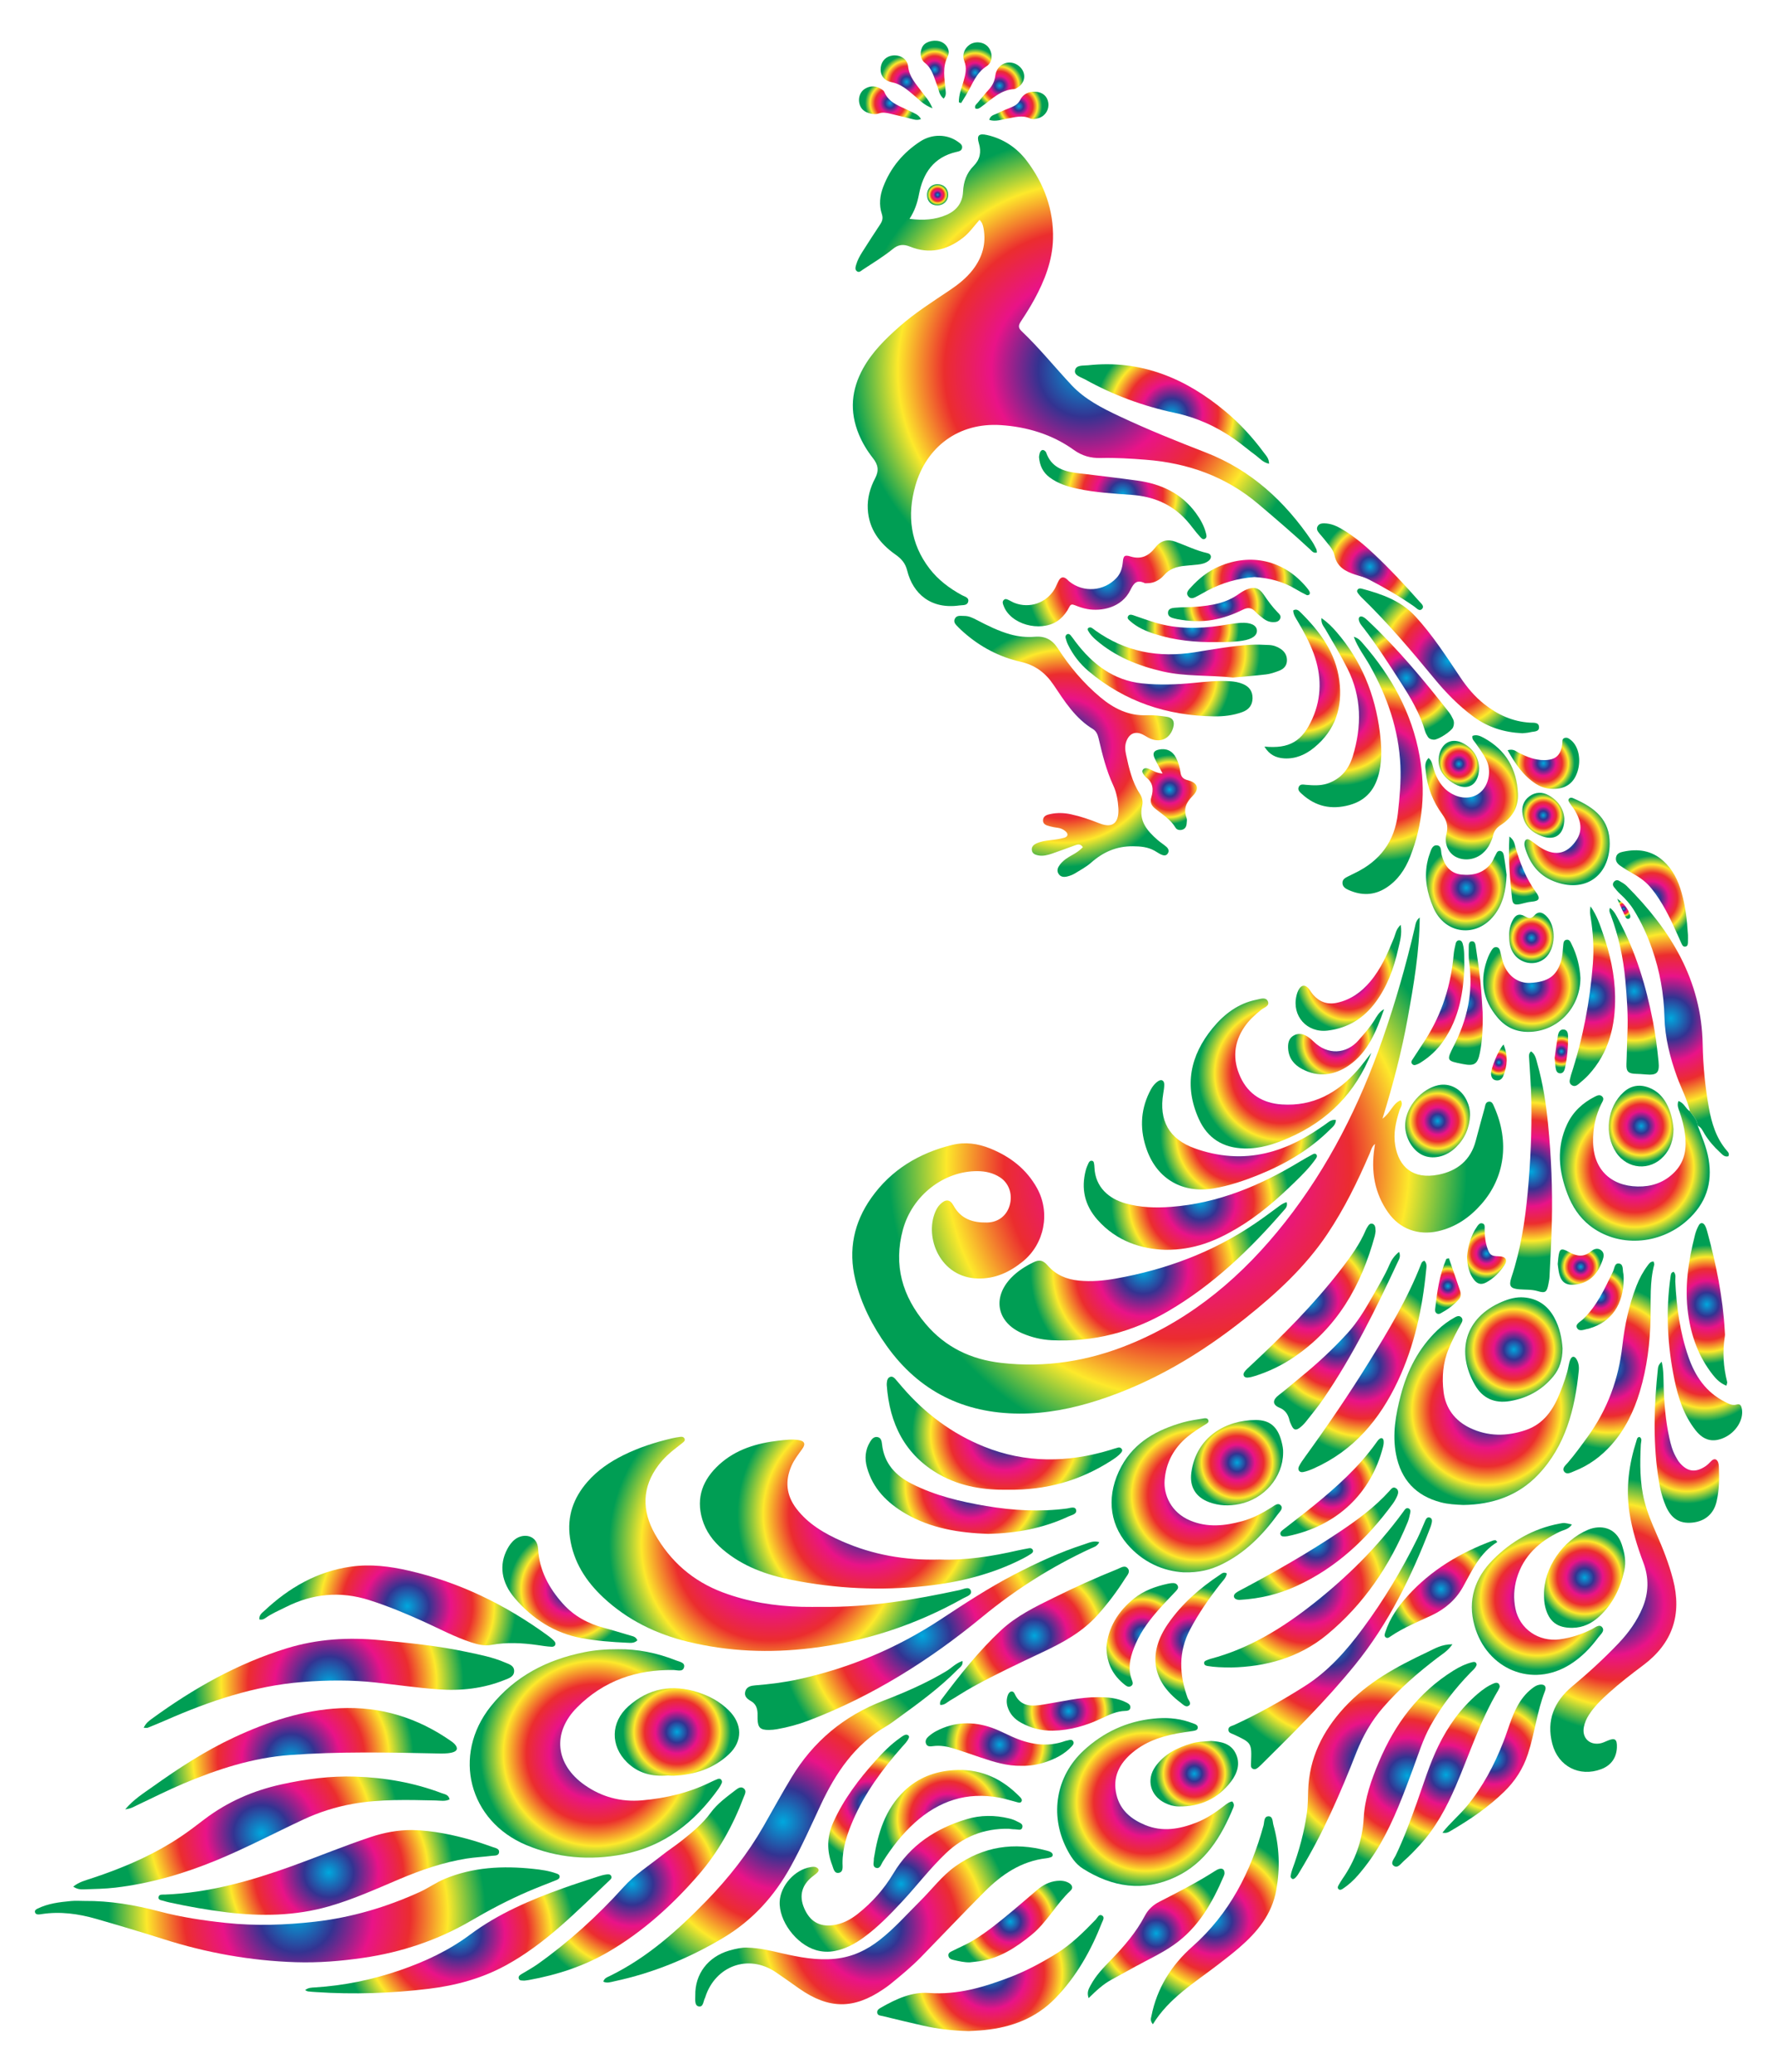 <?xml version="1.0" encoding="UTF-8"?>
<!DOCTYPE svg  PUBLIC '-//W3C//DTD SVG 1.1//EN'  'http://www.w3.org/Graphics/SVG/1.1/DTD/svg11.dtd'>
<svg enable-background="new 0 0 1401.111 1632.936" version="1.1" viewBox="0 0 1401.1 1632.9" xml:space="preserve" xmlns="http://www.w3.org/2000/svg">

	<radialGradient id="ck" cx="855.39" cy="291.82" r="184.43" gradientUnits="userSpaceOnUse">
		<stop stop-color="#00A8DE" offset="0"/>
		<stop stop-color="#333391" offset=".2"/>
		<stop stop-color="#E91388" offset=".4"/>
		<stop stop-color="#EB2D2E" offset=".6"/>
		<stop stop-color="#FDE92B" offset=".8"/>
		<stop stop-color="#009E54" offset="1"/>
	</radialGradient>
	<path d="m772.31 173.3c-4.376 4.872-7.955 10.198-13.115 14.184-12.757 9.854-26.54 13.008-41.695 6.885-5.143-2.078-9.187-1.654-13.383 1.77-7.522 6.138-15.861 11.121-23.932 16.481-1.335 0.887-2.653 2.354-4.295 1.341-1.969-1.215-1.419-3.326-0.898-5.135 1.053-3.658 2.849-6.997 4.88-10.186 4.638-7.282 9.304-14.548 14.08-21.74 1.736-2.615 2.446-4.944 1.354-8.23-2.381-7.161-1.59-14.41 1.084-21.407 5.782-15.13 15.71-26.99 29.19-35.773 9.482-6.178 21.322-5.83 29.772 0.271 1.769 1.277 3.785 2.556 3.166 5.115-0.521 2.155-2.663 2.46-4.495 2.886-17.832 4.146-26.269 16.643-29.471 33.539-1.258 6.636-3.362 12.895-7.402 19.202 10.798 1.398 20.304 0.75 29.341-3.232 7.765-3.422 12.421-9.44 12.835-18.106 0.375-7.859 2.667-14.672 8.384-20.407 4.898-4.913 6.207-10.877 4.109-17.791-1.881-6.199-0.057-7.99 6.306-6.574 12.914 2.874 23.552 9.989 31.356 20.271 13.741 18.104 21.394 38.848 20.779 61.732-0.456 16.977-6.57 32.704-14.672 47.538-3.226 5.907-6.821 11.631-10.545 17.24-1.897 2.856-2.529 5.001 0.294 7.681 14.107 13.393 26.292 28.574 39.567 42.733 10.471 11.169 24.095 18.101 37.81 24.548 22.223 10.447 45.009 19.6 67.886 28.471 35.865 13.907 62.558 38.57 83.781 69.892 1.355 2 2.427 4.2 3.514 6.366 0.33 0.658 0.271 1.512 0.445 2.63-2.708 0.784-3.953-1.145-5.417-2.502-13.25-12.294-26.966-24.039-40.763-35.724-25.74-21.799-55.539-32.304-88.775-34.905-11.844-0.927-23.644-1.668-35.506-1.366-7.795 0.199-14.697-1.678-21.205-6.367-17.116-12.332-37.084-18.218-57.526-19.564-33.38-2.199-58.781 17.185-67.456 47.892-6.516 23.066-3.976 45.504 11.24 65.262 6.868 8.918 15.672 15.505 25.486 20.871 2.194 1.2 5.932 1.802 4.929 5.298-0.87 3.032-4.257 2.441-6.917 2.819-22.192 3.159-36.582-8.98-41.174-27.601-1.416-5.742-4.608-9.258-9.155-12.464-12.442-8.774-21.066-20.031-21.882-35.944-0.441-8.598 1.844-16.743 5.755-24.139 3.275-6.194 2.413-10.743-1.728-16.018-4.47-5.694-8.263-11.908-11.088-18.734-7.454-18.013-5.932-35.26 3.45-52.091 7.219-12.951 17.614-23.135 28.571-32.803 12.182-10.748 25.879-19.432 39.319-28.456 6.977-4.684 13.558-9.811 18.693-16.554 7.357-9.661 10.52-20.41 8.288-32.533-0.432-2.346-1.035-4.574-3.169-6.569z" fill="url(#ck)"/>
	<radialGradient id="bz" cx="928.61" cy="918.68" r="228.11" gradientUnits="userSpaceOnUse">
		<stop stop-color="#00A8DE" offset="0"/>
		<stop stop-color="#333391" offset=".2"/>
		<stop stop-color="#E91388" offset=".4"/>
		<stop stop-color="#EB2D2E" offset=".6"/>
		<stop stop-color="#FDE92B" offset=".8"/>
		<stop stop-color="#009E54" offset="1"/>
	</radialGradient>
	<path d="m1119.4 723.19c-0.21 26.771-4.722 53.008-9.468 79.201-4.75 26.214-11.433 51.983-19.876 79.302 6.673-4.825 8.074-12.128 14.358-14.442 2.103 3.26-0.213 5.534-0.97 7.934-2.854 9.055-4.99 18.039-3.334 27.747 2.843 16.669 13.747 26.904 34.02 22.925 14.748-2.895 25.443-11.34 29.434-26.694 2.234-8.593 4.64-17.14 6.974-25.707 0.554-2.033 0.583-4.669 3.171-5.12 2.753-0.481 3.536 2.141 4.366 4 12.577 28.192 7.992 56.092-9.896 76.566-9.248 10.586-20.372 18.368-34.406 21.53-15.481 3.488-30-1.677-39.189-14.649-10.862-15.334-13.648-32.517-10.923-50.829 0.158-1.06 0.317-2.119 0.497-3.321-2.532 1.998-3.091 4.891-4.194 7.461-9.488 22.101-20.035 43.624-33.477 63.663-17.517 26.114-40.379 46.987-64.72 66.389-35.086 27.966-73.136 50.708-116.08 64.547-20.134 6.487-40.742 10.59-61.982 10.486-43.734-0.215-78.916-17.444-104.52-53.263-11.384-15.928-20.191-33.062-24.82-52.295-5.67-23.562-1.134-45.067 12.657-64.535 15.657-22.101 37.52-35.191 63.588-41.634 10.359-2.561 20.383-1.162 30.108 2.769 15.708 6.349 28.542 16.134 36.918 31.224 10.697 19.273 5.957 43.921-11.19 57.836-10.366 8.412-21.835 13.772-35.536 13.414-29.647-0.775-42.062-32.248-33.502-52.433 0.959-2.26 2.14-4.359 3.909-6.088 4.171-4.078 7.679-4.079 10.438 0.978 5.856 10.734 15.32 13.647 26.512 13.429 8.773-0.171 15.51-5.374 17.85-13.674 2.429-8.614-0.597-17.376-7.694-21.959-5.366-3.465-11.334-4.819-17.681-4.868-26.388-0.202-51.447 19.025-58.82 46.062-7.607 27.899-0.577 52.525 17.942 74.387 15.675 18.505 35.778 27.97 59.533 30.685 35.038 4.004 68.674-1.386 101.2-14.666 50.075-20.448 89.666-54.384 122.71-96.363 34.207-43.451 58.665-92.202 76.833-144.31 10.043-28.804 18.462-58.033 25.337-87.731 0.652-2.817 0.937-5.811 3.925-7.958z" fill="url(#bz)"/>
	<radialGradient id="bo" cx="469.81" cy="1382" r="91.214" gradientUnits="userSpaceOnUse">
		<stop stop-color="#00A8DE" offset="0"/>
		<stop stop-color="#333391" offset=".2"/>
		<stop stop-color="#E91388" offset=".4"/>
		<stop stop-color="#EB2D2E" offset=".6"/>
		<stop stop-color="#FDE92B" offset=".8"/>
		<stop stop-color="#009E54" offset="1"/>
	</radialGradient>
	<path d="m487.59 1299.9c14.528-0.198 30.339 2.759 45.534 8.845 2.578 1.033 6.972 1.565 6.278 5.105-0.831 4.243-5.25 2.488-8.217 2.44-29.39-0.474-55.156 8.388-76.176 29.455-19.873 19.917-17.145 45.014 6.05 61.242 13.423 9.391 28.486 13.442 45.069 12.028 19.267-1.643 37.67-6.115 55.014-14.75 1.446-0.72 2.949-1.33 4.443-1.948 1.028-0.425 2.082-0.62 2.969 0.32 0.838 0.888 0.882 1.997 0.413 2.989-0.686 1.454-1.472 2.888-2.406 4.195-18.852 26.401-42.814 45.494-75.41 51.749-26.048 4.999-51.603 2.946-76.186-7.31-45.284-18.893-58.728-70.742-28.122-109.21 18.955-23.822 44.469-36.928 73.968-42.812 8.215-1.639 16.538-2.37 26.777-2.338z" fill="url(#bo)"/>
	<radialGradient id="bd" cx="607.23" cy="1216.9" r="126.93" gradientUnits="userSpaceOnUse">
		<stop stop-color="#00A8DE" offset="0"/>
		<stop stop-color="#333391" offset=".2"/>
		<stop stop-color="#E91388" offset=".4"/>
		<stop stop-color="#EB2D2E" offset=".6"/>
		<stop stop-color="#FDE92B" offset=".8"/>
		<stop stop-color="#009E54" offset="1"/>
	</radialGradient>
	<path d="m646.57 1266.5c39.139 0.596 74.664-5.693 110.04-13.243 3-0.64 7.316-3.114 8.758 0.271 1.518 3.563-3.381 4.832-5.947 6.272-37.367 20.969-77.299 34.082-119.89 39.258-32.735 3.978-65.165 2.717-97.207-5.083-25.039-6.095-47.728-17.148-66.667-34.869-13.686-12.806-23.518-27.983-26.268-47.11-2.439-16.961 2.801-31.414 13.757-44.015 7.891-9.076 17.7-15.746 28.44-21.066 12.147-6.018 24.958-10.132 38.124-13.206 2.097-0.49 4.228-0.866 6.362-1.148 1.319-0.174 2.786-0.24 3.565 1.192 0.845 1.553-0.264 2.499-1.311 3.355-1.67 1.365-3.367 2.699-5.086 4.001-5.186 3.929-9.962 8.341-13.887 13.498-13.29 17.462-13.386 36.066-2.942 54.554 12.182 21.566 29.954 37.103 53.387 45.9 20.175 7.574 41.096 10.873 62.528 11.418 5.663 0.144 11.334 0.022 14.24 0.022z" fill="url(#bd)"/>
	<radialGradient id="as" cx="683.18" cy="1193.4" r="101.74" gradientUnits="userSpaceOnUse">
		<stop stop-color="#00A8DE" offset="0"/>
		<stop stop-color="#333391" offset=".2"/>
		<stop stop-color="#E91388" offset=".4"/>
		<stop stop-color="#EB2D2E" offset=".6"/>
		<stop stop-color="#FDE92B" offset=".8"/>
		<stop stop-color="#009E54" offset="1"/>
	</radialGradient>
	<path d="m740.77 1229.2c20.578 0.773 41.286-2.489 61.831-7.192 2.883-0.66 5.806-1.141 8.712-1.702 1.144-0.221 2.212 0.029 2.839 1.007 0.973 1.516-0.079 2.633-1.176 3.369-2 1.343-4.107 2.549-6.251 3.652-24.063 12.389-49.889 18.75-76.585 21.683-35.624 3.914-71.097 2.187-106.22-4.811-19.74-3.933-38.439-10.641-54.115-23.994-7.577-6.454-13.28-14.192-16.113-23.765-5.09-17.203 0.565-31.368 13.268-43 13.283-12.163 29.752-16.972 47.2-18.977 5.067-0.582 10.2-1.225 15.307-0.48 4.939 0.721 5.963 3.062 2.994 7.161-3.002 4.144-6.13 8.14-8.258 12.876-5.482 12.201-4.262 23.646 3.828 34.178 9.303 12.113 22.115 19.539 35.786 25.566 24.314 10.72 49.856 15.19 76.956 14.428z" fill="url(#as)"/>
	<radialGradient id="ah" cx="234.39" cy="1509.2" r="148.65" gradientUnits="userSpaceOnUse">
		<stop stop-color="#00A8DE" offset="0"/>
		<stop stop-color="#333391" offset=".2"/>
		<stop stop-color="#E91388" offset=".4"/>
		<stop stop-color="#EB2D2E" offset=".6"/>
		<stop stop-color="#FDE92B" offset=".8"/>
		<stop stop-color="#009E54" offset="1"/>
	</radialGradient>
	<path d="m66.59 1498.3c20.099-0.195 39.776 3.18 59.077 8.273 17.287 4.562 34.838 7.173 52.51 9.047 23.386 2.479 46.801 1.692 70.148-0.966 28.898-3.29 56.432-11.468 82.844-23.503 6.609-3.011 12.522-7.341 19.287-10.165 22.563-9.417 46.016-10.494 69.901-7.987 6.167 0.647 12.313 1.494 18.195 3.59 1.237 0.441 2.743 0.942 2.703 2.575-0.037 1.508-1.309 2.193-2.609 2.712-7.51 3.001-15.08 5.865-22.506 9.064-15.373 6.621-30.152 14.42-44.602 22.864-26.41 15.432-54.926 24.942-85.101 29.337-17.584 2.561-35.319 4.019-53.121 3.451-35.757-1.142-70.622-7.423-104.71-18.285-17.466-5.565-35.049-10.781-52.665-15.852-14.101-4.06-28.472-6.053-43.171-3.774-0.798 0.124-1.605 0.278-2.405 0.267-1.092-0.014-2.204-0.235-2.659-1.405-0.65-1.672 0.553-2.526 1.741-3.116 8.379-4.164 17.503-5.214 26.629-6.075 3.477-0.328 7.011-0.053 10.519-0.053z" fill="url(#ah)"/>
	<radialGradient id="w" cx="1172.2" cy="1111.7" r="73.592" gradientUnits="userSpaceOnUse">
		<stop stop-color="#00A8DE" offset="0"/>
		<stop stop-color="#333391" offset=".2"/>
		<stop stop-color="#E91388" offset=".4"/>
		<stop stop-color="#EB2D2E" offset=".6"/>
		<stop stop-color="#FDE92B" offset=".8"/>
		<stop stop-color="#009E54" offset="1"/>
	</radialGradient>
	<path d="m1153.7 1186.2c-5.957-0.279-11.83-0.554-17.654-2.079-19.821-5.188-31.477-17.933-35.322-37.841-3.041-15.746-0.278-31.16 3.676-46.373 5.114-19.68 14.092-37.258 28.969-51.494 4.119-3.941 8.663-7.291 13.63-10.044 1.621-0.899 3.581-1.771 5.217-0.036 1.616 1.714 0.651 3.559-0.281 5.202-3.595 6.338-6.882 12.808-9.692 19.548-4.599 11.03-5.495 22.54-4.023 34.14 1.647 12.978 9.058 22.572 20.63 28.174 14.235 6.892 29.2 6.833 44.076 1.789 14.56-4.938 22.052-16.527 27.303-29.995 2.636-6.761 5.181-13.568 6.556-20.744 0.352-1.836 0.779-3.737 1.619-5.38 1.199-2.345 3.078-2.112 4.388-0.13 1.844 2.79 2.36 6.092 2.033 9.341-3.051 30.324-10.407 59.25-32.032 82.05-15.793 16.651-36.293 23.624-59.091 23.873z" fill="url(#w)"/>
	<radialGradient id="l" cx="617.34" cy="1435.9" r="134.4" gradientUnits="userSpaceOnUse">
		<stop stop-color="#00A8DE" offset="0"/>
		<stop stop-color="#333391" offset=".2"/>
		<stop stop-color="#E91388" offset=".4"/>
		<stop stop-color="#EB2D2E" offset=".6"/>
		<stop stop-color="#FDE92B" offset=".8"/>
		<stop stop-color="#009E54" offset="1"/>
	</radialGradient>
	<path d="m475.69 1561.9c0.843-2.936 3.378-3.606 5.405-4.602 29.518-14.514 53.556-36.078 76.184-59.38 17.141-17.651 32.336-36.9 44.588-58.279 7.37-12.86 14.468-25.871 22.14-38.564 17.24-28.527 41.391-48.647 72.488-60.595 17.128-6.581 33.935-13.869 49.727-23.356 4.124-2.477 7.428-6.275 12.672-7.96 0.646 3.57-2.018 4.944-3.7 6.658-14.43 14.703-31.057 26.718-47.66 38.757-2.839 2.059-5.631 4.227-8.658 5.974-24.993 14.424-40.098 36.979-51.928 62.392-7.51 16.131-14.761 32.386-23.366 48.004-12.908 23.428-30.149 42.574-53.25 56.367-26.859 16.037-55.377 27.801-86.011 34.322-2.805 0.597-5.601 1.707-8.632 0.263z" fill="url(#l)"/>
	<radialGradient id="a" cx="903.19" cy="1420.3" r="67.928" gradientUnits="userSpaceOnUse">
		<stop stop-color="#00A8DE" offset="0"/>
		<stop stop-color="#333391" offset=".2"/>
		<stop stop-color="#E91388" offset=".4"/>
		<stop stop-color="#EB2D2E" offset=".6"/>
		<stop stop-color="#FDE92B" offset=".8"/>
		<stop stop-color="#009E54" offset="1"/>
	</radialGradient>
	<path d="m971.56 1419.9c1.657 1.739 1.451 3.424 0.841 4.899-9.48 22.929-22.069 43.599-45.477 54.605-25.339 11.914-49.88 8.103-73.064-6.543-6.069-3.834-9.864-9.821-13.052-16.183-13.319-26.578-8.117-56.849 13.625-76.968 15.507-14.349 33.942-22.942 54.944-25.094 9.294-0.952 18.818-0.525 27.925 2.513 1.529 0.51 3.039 1.078 4.554 1.632 1.342 0.491 2.561 1.363 2.555 2.802-0.008 2.073-1.88 2.408-3.444 2.705-2.376 0.452-4.787 0.722-7.181 1.081-14.848 2.228-29.111 6.152-40.88 16.017-10.385 8.705-16.015 19.487-12.547 33.518 2.994 12.111 11.633 19.028 22.435 23.522 13.805 5.743 27.43 3.284 40.805-1.987 7.834-3.087 14.712-7.791 21.322-12.894 2.117-1.634 4.11-3.309 6.639-3.625z" fill="url(#a)"/>
	<radialGradient id="cx" cx="901.39" cy="1002" r="88.93" gradientUnits="userSpaceOnUse">
		<stop stop-color="#00A8DE" offset="0"/>
		<stop stop-color="#333391" offset=".2"/>
		<stop stop-color="#E91388" offset=".4"/>
		<stop stop-color="#EB2D2E" offset=".6"/>
		<stop stop-color="#FDE92B" offset=".8"/>
		<stop stop-color="#009E54" offset="1"/>
	</radialGradient>
	<path d="m1014.5 947.53c0.906 3.478-0.957 4.996-2.272 6.516-26.605 30.746-55.742 58.672-91.062 79.347-28.363 16.604-59.072 24.561-92.061 22.944-7.884-0.387-15.479-2.214-22.739-5.272-20.421-8.601-24.311-28.356-8.877-44.145 4.999-5.114 10.888-8.835 17.197-11.915 4.904-2.394 7.7-1.776 11.413 2.468 6.599 7.545 14.907 10.962 24.762 11.904 9.777 0.934 19.326 0.077 28.908-1.629 39.494-7.03 76.352-20.722 109.68-43.321 6.019-4.081 11.867-8.418 17.718-12.74 2.152-1.59 4.191-3.278 7.332-4.157z" fill="url(#cx)"/>
	<radialGradient id="ct" cx="689.08" cy="1518.4" r="109.19" gradientUnits="userSpaceOnUse">
		<stop stop-color="#00A8DE" offset="0"/>
		<stop stop-color="#333391" offset=".2"/>
		<stop stop-color="#E91388" offset=".4"/>
		<stop stop-color="#EB2D2E" offset=".6"/>
		<stop stop-color="#FDE92B" offset=".8"/>
		<stop stop-color="#009E54" offset="1"/>
	</radialGradient>
	<path d="m588.99 1535.1c10.464 0.27 18.804 2.492 27.215 4.396 13.924 3.153 27.774 5.846 42.351 4.37 13.505-1.368 24.835-6.804 35.145-14.886 11.688-9.162 21.489-20.358 32.008-30.777 9.163-9.077 16.888-19.611 27.546-27.173 22.117-15.691 46.286-19.373 72.278-12.333 1.036 0.28 2.103 0.603 3.014 1.143 0.898 0.533 1.653 1.315 1.417 2.604-0.182 0.998-0.976 1.244-1.703 1.481-1.019 0.331-2.08 0.596-3.143 0.716-19.822 2.242-35.273 12.79-48.843 26.385-16.948 16.979-33.428 34.424-50.18 51.599-7.539 7.729-15.893 14.562-24.25 21.375-1.669 1.361-3.457 2.581-5.238 3.797-23.499 16.049-43.146 15.904-66.533-0.472-6.183-4.329-12.302-8.752-18.563-12.965-21.703-14.607-47.454-4.595-55.326 19.458-0.084 0.256-0.112 0.542-0.244 0.769-1.496 2.564-1.219 7.71-5.145 6.825-3.351-0.756-2.534-5.536-2.593-8.646-0.314-16.807 9.942-30.376 26.615-35.308 5.179-1.532 10.482-2.552 14.172-2.36z" fill="url(#ct)"/>
	<radialGradient id="cs" cx="838.94" cy="588.27" r="95.056" gradientUnits="userSpaceOnUse">
		<stop stop-color="#00A8DE" offset="0"/>
		<stop stop-color="#333391" offset=".2"/>
		<stop stop-color="#E91388" offset=".4"/>
		<stop stop-color="#EB2D2E" offset=".6"/>
		<stop stop-color="#FDE92B" offset=".8"/>
		<stop stop-color="#009E54" offset="1"/>
	</radialGradient>
	<path d="m853.79 667.76c-1.976-3.111-4.289-2.174-6.616-1.326-5.824 2.121-11.633 4.286-17.494 6.299-3.577 1.229-7.247 2.205-11.101 1.47-2.522-0.481-4.805-1.439-5.042-4.397-0.197-2.469 1.443-4.001 3.493-4.957 3.458-1.614 7.169-2.206 10.952-2.621 3.736-0.41 7.513-0.899 11.12-1.902 3.143-0.874 3.398-3.279 0.785-5.32-1.694-1.323-3.606-2.278-5.854-2.529-2.132-0.238-4.258-0.672-6.337-1.211-2.649-0.686-5.579-1.522-5.302-5.008 0.264-3.304 3.265-4.102 5.872-4.653 5.339-1.129 10.741-0.959 16.071 0.189 7.659 1.65 15.043 4.171 22.315 7.086 12.686 5.085 15.662-2.903 15.155-11.861-0.342-6.029-1.403-12.285-4.061-18.009-5.484-11.806-8.578-24.386-11.527-36.979-0.727-3.105-1.881-5.802-4.447-7.357-13.893-8.419-22.304-21.805-30.984-34.725-6.546-9.744-14.597-15.753-26.186-18.376-16.794-3.801-31.807-11.729-44.795-23.216-1.412-1.249-2.832-2.502-4.126-3.868-1.826-1.929-4.34-3.897-2.777-6.91 1.516-2.923 4.678-2.05 7.293-2.096 3.637-0.064 6.75 1.517 9.896 3.152 8.611 4.475 17.291 8.818 26.709 11.427 6.309 1.748 12.768 2.335 19.239 1.819 8.111-0.647 13.648 2.338 18.149 9.32 9.232 14.323 20.174 27.32 33.318 38.322 10.653 8.916 22.373 14.827 36.8 14.205 5.076-0.219 10.233 0.48 15.295 1.181 5.144 0.712 6.826 3.715 5.388 8.651-2.449 8.411-9.492 11.967-17.672 8.757-2.239-0.879-4.231-2.368-6.41-3.425-5.79-2.811-10.424-0.821-12.76 5.261-1.318 3.43-1.092 6.877-0.356 10.314 2.316 10.816 4.721 21.62 10.866 31.093 1.867 2.878 2.667 6.109 1.916 9.285-2.885 12.2 3.907 19.952 12.058 27.124 2.219 1.953 4.774 3.523 7.006 5.463 1.491 1.297 2.369 3.144 1.237 5.065-1.436 2.436-3.665 1.84-5.687 0.874-1.696-0.81-3.237-1.94-4.887-2.855-5.319-2.951-10.918-3.457-17.045-3.506-12.938-0.104-23.442 4.534-32.924 12.901-3.801 3.354-8.406 5.829-12.774 8.492-1.811 1.104-3.904 1.876-5.97 2.4-2.74 0.695-5.507 0.5-7.112-2.308-1.387-2.427-0.433-4.732 1.07-6.768 2.626-3.557 6.302-5.89 10.087-7.941 3.06-1.658 5.79-3.584 8.157-6.027z" fill="url(#cs)"/>
	<radialGradient id="cr" cx="259.26" cy="1475.9" r="97.844" gradientUnits="userSpaceOnUse">
		<stop stop-color="#00A8DE" offset="0"/>
		<stop stop-color="#333391" offset=".2"/>
		<stop stop-color="#E91388" offset=".4"/>
		<stop stop-color="#EB2D2E" offset=".6"/>
		<stop stop-color="#FDE92B" offset=".8"/>
		<stop stop-color="#009E54" offset="1"/>
	</radialGradient>
	<path d="m324.87 1442.4c16.531 0.392 32.567 3.732 48.368 8.348 5.161 1.507 10.226 3.348 15.312 5.103 2.229 0.769 5.468 1.268 4.928 4.294-0.521 2.919-3.911 2.332-6.166 2.623-6.41 0.828-12.899 1.103-19.275 2.11-18.47 2.917-36.021 9.006-53.171 16.253-18.36 7.758-36.52 16.036-55.751 21.5-26.356 7.489-53.158 7.931-80.152 4.649-15.252-1.854-30.369-4.516-45.374-7.807-1.575-0.345-3.139-0.765-4.676-1.251-1.686-0.533-4.356-0.494-3.873-3.054 0.44-2.332 3.002-1.807 4.795-1.876 34.851-1.35 67.797-10.743 100.41-22.478 20.764-7.473 41.149-15.956 62.097-22.917 10.576-3.514 21.364-5.526 32.533-5.496z" fill="url(#cr)"/>
	<radialGradient id="cq" cx="259.34" cy="1326.8" r="106.2" gradientUnits="userSpaceOnUse">
		<stop stop-color="#00A8DE" offset="0"/>
		<stop stop-color="#333391" offset=".2"/>
		<stop stop-color="#E91388" offset=".4"/>
		<stop stop-color="#EB2D2E" offset=".6"/>
		<stop stop-color="#FDE92B" offset=".8"/>
		<stop stop-color="#009E54" offset="1"/>
	</radialGradient>
	<path d="m113.31 1361.8c1.68-3.651 4.125-5.419 6.435-7.102 32.655-23.799 67.432-43.509 106.29-55.499 24.116-7.442 48.715-8.853 73.604-6.462 23.055 2.215 46.118 4.537 68.824 9.387 10.006 2.138 20.091 4.061 29.536 8.149 3.081 1.334 7.252 2.298 7.377 6.583 0.138 4.745-4.281 5.978-7.606 7.316-16.824 6.769-34.503 8.665-52.392 7.335-16.368-1.216-32.652-3.549-48.977-5.355-19.336-2.14-38.707-1.955-58.057-0.411-37.829 3.019-73.178 15.013-107.64 30.125-4.681 2.053-9.413 3.992-14.156 5.898-0.665 0.267-1.529 0.037-3.233 0.037z" fill="url(#cq)"/>
	<radialGradient id="cp" cx="206.12" cy="1444.7" r="109.54" gradientUnits="userSpaceOnUse">
		<stop stop-color="#00A8DE" offset="0"/>
		<stop stop-color="#333391" offset=".2"/>
		<stop stop-color="#E91388" offset=".4"/>
		<stop stop-color="#EB2D2E" offset=".6"/>
		<stop stop-color="#FDE92B" offset=".8"/>
		<stop stop-color="#009E54" offset="1"/>
	</radialGradient>
	<path d="m57.73 1487c4.67-3.719 9.622-4.898 14.341-6.455 25.211-8.318 49.467-18.668 71.525-33.647 6.016-4.086 11.784-8.545 17.58-12.946 18.116-13.756 38.329-22.587 60.576-27.489 19.344-4.263 38.733-6.814 58.528-6.145 23.321 0.788 46.05 4.709 67.924 13.013 2.331 0.885 5.403 1.009 6.31 4.891-3.521 1.821-7.247 0.97-10.86 0.892-21.849-0.471-43.681-1.181-65.385 2.652-13.649 2.41-26.638 6.547-39.171 12.404-22.96 10.728-45.373 22.603-68.855 32.244-25.59 10.507-51.907 18.183-79.407 21.41-8.021 0.941-16.148 1.042-24.233 1.334-2.644 0.095-5.429 0.183-8.872-2.158z" fill="url(#cp)"/>
	<radialGradient id="co" cx="943.54" cy="1178.5" r="64" gradientUnits="userSpaceOnUse">
		<stop stop-color="#00A8DE" offset="0"/>
		<stop stop-color="#333391" offset=".2"/>
		<stop stop-color="#E91388" offset=".4"/>
		<stop stop-color="#EB2D2E" offset=".6"/>
		<stop stop-color="#FDE92B" offset=".8"/>
		<stop stop-color="#009E54" offset="1"/>
	</radialGradient>
	<path d="m933.36 1239.3c-16.072-0.895-32.338-7.846-44.72-22.36-14.422-16.905-16.246-39.485-4.482-61.148 10.569-19.464 28.331-28.876 48.575-34.673 5.407-1.548 11.063-2.253 16.63-3.195 1.261-0.213 2.874-0.103 3.386 1.495 0.516 1.612-0.792 2.391-1.928 3.089-5.049 3.103-10.08 6.202-14.667 10.01-10.728 8.906-16.824 20.404-17.889 34.107-0.885 11.394 4.877 25.463 20.245 31.876 13.613 5.681 27.221 4.179 40.883 0.474 8.405-2.28 15.98-6.356 23.312-10.952 2.204-1.381 4.963-3.9 7.135-1.526 2.22 2.425-0.723 4.891-2.224 6.942-12.077 16.505-26.116 30.829-44.867 39.822-8.382 4.02-17.17 6.319-29.389 6.038z" fill="url(#co)"/>
	<radialGradient id="cn" cx="1289" cy="920.58" r="58.223" gradientUnits="userSpaceOnUse">
		<stop stop-color="#00A8DE" offset="0"/>
		<stop stop-color="#333391" offset=".2"/>
		<stop stop-color="#E91388" offset=".4"/>
		<stop stop-color="#EB2D2E" offset=".6"/>
		<stop stop-color="#FDE92B" offset=".8"/>
		<stop stop-color="#009E54" offset="1"/>
	</radialGradient>
	<path d="m1338.6 887.21c3.228 8.564 6.896 16.954 8.509 26.081 3.437 19.455-2.143 35.557-16.931 48.716-21.958 19.54-54.639 21.326-76.721 3.968-8.316-6.538-13.833-15.171-17.531-24.823-6.976-18.206-8.913-36.633-0.313-55.002 4.647-9.925 12.283-16.91 21.933-21.814 1.939-0.985 4.17-1.931 5.927 0.122 1.516 1.771 0.116 3.62-0.692 5.242-4.786 9.609-6.935 19.719-6.715 30.481 0.499 24.388 17.451 36.186 39.188 34.927 10.088-0.585 18.844-4.577 25.711-11.953 7.757-8.333 9.017-18.646 7.561-29.442-0.792-5.875-2.233-11.631-4.218-17.24-0.949-2.681-2.186-5.376-0.927-8.626 4.557 1.373 5.628 6.061 9.054 8.066 2.374 3.591 5.85 6.581 6.165 11.296z" fill="url(#cn)"/>
	<radialGradient id="cm" cx="1272.1" cy="1264.6" r="99.719" gradientUnits="userSpaceOnUse">
		<stop stop-color="#00A8DE" offset="0"/>
		<stop stop-color="#333391" offset=".2"/>
		<stop stop-color="#E91388" offset=".4"/>
		<stop stop-color="#EB2D2E" offset=".6"/>
		<stop stop-color="#FDE92B" offset=".8"/>
		<stop stop-color="#009E54" offset="1"/>
	</radialGradient>
	<path d="m1292.8 1132.6c2.278 1.537 1.048 3.78 0.947 5.764-0.767 15.109-0.908 30.162 2.87 44.992 2.273 8.923 5.823 17.343 9.509 25.736 5.096 11.604 9.746 23.365 12.95 35.674 7.249 27.846-0.339 50.443-23.469 67.748-9.28 6.943-18.454 14.032-27.076 21.793-5.817 5.235-11.434 10.647-15.728 17.298-1.938 3.002-3.316 6.226-3.987 9.639-1.637 8.322 4.255 14.324 12.611 12.916 2.075-0.35 4.066-1.328 6.033-2.166 5.837-2.485 7.642-1.229 7.409 5.25-0.297 8.254-4.655 14.293-12.412 17.198-17.135 6.417-33.889-2.217-38.51-19.94-4.837-18.551 1.458-33.447 15.668-45.31 12.834-10.715 25.134-21.968 36.651-34.074 7.861-8.264 14.457-17.478 18.846-28.02 4.842-11.629 5.144-23.49 0.624-35.434-4.868-12.866-8.892-26.013-10.985-39.635-2.967-19.31-0.362-38.143 5.585-56.607 0.387-1.201 0.495-2.743 2.465-2.822z" fill="url(#cm)"/>
	<radialGradient id="cl" cx="727.07" cy="1289.3" r="111.87" gradientUnits="userSpaceOnUse">
		<stop stop-color="#00A8DE" offset="0"/>
		<stop stop-color="#333391" offset=".2"/>
		<stop stop-color="#E91388" offset=".4"/>
		<stop stop-color="#EB2D2E" offset=".6"/>
		<stop stop-color="#FDE92B" offset=".8"/>
		<stop stop-color="#009E54" offset="1"/>
	</radialGradient>
	<path d="m866.76 1215.5c-1.787 3.474-4.606 4.008-6.94 5.091-30.731 14.262-59.042 32.176-85.262 53.754-41.459 34.12-86.514 62.506-136.94 81.751-8.083 3.085-16.41 5.325-24.926 6.827-2.114 0.373-4.283 0.587-6.429 0.605-6.749 0.056-8.712-1.842-8.946-8.456-0.057-1.617 0.049-3.239-0.025-4.854-0.182-3.977-1.437-7.308-5.182-9.431-2.897-1.642-5.597-3.792-4.471-7.692 1.085-3.758 4.567-4.449 7.78-4.708 11.555-0.932 23.018-2.337 34.359-4.833 40.18-8.84 77.482-24.504 111.83-47.117 18.918-12.454 37.849-24.888 57.971-35.331 17.951-9.316 36.295-17.815 55.606-23.993 3.475-1.112 6.968-3.013 11.568-1.615z" fill="url(#cl)"/>
	<radialGradient id="cj" cx="229.47" cy="1386.1" r="96.676" gradientUnits="userSpaceOnUse">
		<stop stop-color="#00A8DE" offset="0"/>
		<stop stop-color="#333391" offset=".2"/>
		<stop stop-color="#E91388" offset=".4"/>
		<stop stop-color="#EB2D2E" offset=".6"/>
		<stop stop-color="#FDE92B" offset=".8"/>
		<stop stop-color="#009E54" offset="1"/>
	</radialGradient>
	<path d="m98.715 1426.1c6.802-7.984 14.415-12.655 21.551-17.743 20.433-14.569 41.387-28.279 64.253-38.938 26.646-12.42 54.297-21.618 83.684-23.028 31.888-1.531 61.273 7.558 87.553 26.005 0.881 0.618 1.766 1.268 2.51 2.037 3.147 3.257 2.504 5.845-1.892 6.902-4.225 1.016-8.576 0.792-12.899 0.697-38.31-0.839-76.636-1.539-114.89 1.257-29.346 2.146-57.046 11.154-83.974 22.504-12.406 5.229-24.426 11.374-36.623 17.098-2.409 1.131-4.658 2.67-9.277 3.208z" fill="url(#cj)"/>
	<radialGradient id="ci" cx="1010.1" cy="846.12" r="65.463" gradientUnits="userSpaceOnUse">
		<stop stop-color="#00A8DE" offset="0"/>
		<stop stop-color="#333391" offset=".2"/>
		<stop stop-color="#E91388" offset=".4"/>
		<stop stop-color="#EB2D2E" offset=".6"/>
		<stop stop-color="#FDE92B" offset=".8"/>
		<stop stop-color="#009E54" offset="1"/>
	</radialGradient>
	<path d="m1081.3 829.79c-12.449 31.478-34.407 53.719-65.195 67.101-11.172 4.856-22.658 8.653-35.11 8.319-16.701-0.449-28.879-7.96-35.78-23.258-11.802-26.162-6.823-50.019 10.912-71.625 9.068-11.046 20.143-19.467 34.629-22.39 3.159-0.637 7.229-2.216 8.838 1.116 1.868 3.868-2.946 5.037-5.205 6.851-4.872 3.912-9.435 8.064-12.995 13.208-8.741 12.63-9.682 26.091-3.334 39.857 6.35 13.77 17.87 20.588 32.646 21.55 24.506 1.595 43.799-8.938 59.55-26.911 3.882-4.43 7.374-9.203 11.045-13.818z" fill="url(#ci)"/>
	<radialGradient id="ch" cx="321.2" cy="1266" r="85.614" gradientUnits="userSpaceOnUse">
		<stop stop-color="#00A8DE" offset="0"/>
		<stop stop-color="#333391" offset=".2"/>
		<stop stop-color="#E91388" offset=".4"/>
		<stop stop-color="#EB2D2E" offset=".6"/>
		<stop stop-color="#FDE92B" offset=".8"/>
		<stop stop-color="#009E54" offset="1"/>
	</radialGradient>
	<path d="m204.46 1276.4c-0.239-3.647 2.276-5.202 4.152-6.957 19.348-18.098 41.401-30.851 68.088-34.641 15.504-2.201 30.618-0.274 45.701 3.188 40.025 9.185 76.082 26.848 109.17 50.878 1.955 1.42 3.926 2.918 5.519 4.709 1.791 2.013 0.644 4.506-2.076 4.389-3.756-0.161-7.497-0.814-11.232-1.342-12.069-1.704-24.142-2.347-36.222-0.165-5.511 0.996-10.738-0.235-15.895-1.922-12.861-4.207-24.793-10.561-37.052-16.155-14.234-6.496-28.63-12.482-43.591-17.23-22.861-7.256-44.653-5.094-65.842 5.609-5.286 2.67-10.793 4.929-15.657 8.401-1.287 0.919-2.7 1.758-5.067 1.237z" fill="url(#ch)"/>
	<radialGradient id="cg" cx="498.32" cy="1484.9" r="83.038" gradientUnits="userSpaceOnUse">
		<stop stop-color="#00A8DE" offset="0"/>
		<stop stop-color="#333391" offset=".2"/>
		<stop stop-color="#E91388" offset=".4"/>
		<stop stop-color="#EB2D2E" offset=".6"/>
		<stop stop-color="#FDE92B" offset=".8"/>
		<stop stop-color="#009E54" offset="1"/>
	</radialGradient>
	<path d="m413.44 1561.1c-1.913-0.175-3.906 0.328-4.434-1.74-0.489-1.912 1.161-2.786 2.544-3.633 4.135-2.532 8.437-4.828 12.379-7.631 24.902-17.704 47.371-38.151 67.815-60.826 8.739-9.693 19.731-16.608 29.815-24.639 5.257-4.187 10.937-7.844 16.195-12.03 8.211-6.538 16.288-13.186 22.579-21.814 5.277-7.236 12.606-12.463 19.636-17.889 1.883-1.454 4.272-3.147 6.553-1.216 2.305 1.951 0.741 4.51-0.096 6.726-8.541 22.622-20.091 43.44-36.06 61.786-20.498 23.548-43.386 44.237-70.398 60.072-19.51 11.437-40.706 18.321-62.884 22.339-1.32 0.239-2.66 0.364-3.643 0.495z" fill="url(#cg)"/>
	<radialGradient id="cf" cx="361.36" cy="1524.2" r="91.636" gradientUnits="userSpaceOnUse">
		<stop stop-color="#00A8DE" offset="0"/>
		<stop stop-color="#333391" offset=".2"/>
		<stop stop-color="#E91388" offset=".4"/>
		<stop stop-color="#EB2D2E" offset=".6"/>
		<stop stop-color="#FDE92B" offset=".8"/>
		<stop stop-color="#009E54" offset="1"/>
	</radialGradient>
	<path d="m240.56 1568.6c2.445-2.039 5.206-1.989 7.787-2.15 22.966-1.437 45.311-6.037 67.023-13.522 19.668-6.78 38.366-15.476 55.209-28.033 22.235-16.577 47.494-27.346 73.419-36.631 9.114-3.264 18.348-6.193 27.546-9.216 2.041-0.671 4.138-1.26 6.256-1.574 1.51-0.224 3.424-0.551 4.202 1.38 0.599 1.485-0.602 2.467-1.578 3.386-25.666 24.194-50.174 49.728-81.685 66.875-19.054 10.368-39.459 15.863-60.718 18.431-29.465 3.559-59.054 4.575-88.705 2.602-2.151-0.143-4.306-0.278-6.444-0.542-0.699-0.087-1.35-0.572-2.314-1.006z" fill="url(#cf)"/>
	<radialGradient id="ce" cx="533.76" cy="1365.1" r="42.413" gradientUnits="userSpaceOnUse">
		<stop stop-color="#00A8DE" offset="0"/>
		<stop stop-color="#333391" offset=".2"/>
		<stop stop-color="#E91388" offset=".4"/>
		<stop stop-color="#EB2D2E" offset=".6"/>
		<stop stop-color="#FDE92B" offset=".8"/>
		<stop stop-color="#009E54" offset="1"/>
	</radialGradient>
	<path d="m526.71 1399.4c-12.504 1.012-23.444-1.622-32.342-10.367-13.27-13.042-12.89-31.676 1.055-44.12 16.09-14.357 34.533-17.584 54.897-11.071 9.115 2.915 17.289 7.392 24.176 14.132 10.904 10.672 11.27 24.444 0.122 34.82-12.137 11.297-27.108 16.091-43.489 16.798-1.605 0.069-3.221-0.135-4.42-0.192z" fill="url(#ce)"/>
	<radialGradient id="cd" cx="791.98" cy="1129.6" r="72.812" gradientUnits="userSpaceOnUse">
		<stop stop-color="#00A8DE" offset="0"/>
		<stop stop-color="#333391" offset=".2"/>
		<stop stop-color="#E91388" offset=".4"/>
		<stop stop-color="#EB2D2E" offset=".6"/>
		<stop stop-color="#FDE92B" offset=".8"/>
		<stop stop-color="#009E54" offset="1"/>
	</radialGradient>
	<path d="m794.4 1174.2c-17.63 0.296-36.514-2.261-53.659-11.96-27.317-15.453-39.402-40.139-41.569-70.539-0.057-0.799 0.05-1.614 0.133-2.416 0.174-1.677 0.735-3.26 2.35-3.956 1.738-0.749 3.125 0.28 4.234 1.531 1.964 2.216 3.841 4.509 5.778 6.75 17.731 20.511 38.932 36.378 64.085 46.536 32.809 13.25 66.159 12.828 99.683 2.666 2.058-0.624 4.092-1.334 6.173-1.863 1.092-0.278 2.149 0.132 2.822 1.087 0.756 1.075 0.248 2.106-0.45 2.94-2.276 2.722-5.222 4.646-8.172 6.527-24.283 15.486-50.802 23.141-81.408 22.698z" fill="url(#cd)"/>
	<radialGradient id="cc" cx="780.88" cy="1555.1" r="70.908" gradientUnits="userSpaceOnUse">
		<stop stop-color="#00A8DE" offset="0"/>
		<stop stop-color="#333391" offset=".2"/>
		<stop stop-color="#E91388" offset=".4"/>
		<stop stop-color="#EB2D2E" offset=".6"/>
		<stop stop-color="#FDE92B" offset=".8"/>
		<stop stop-color="#009E54" offset="1"/>
	</radialGradient>
	<path d="m763.77 1600.9c-13.215-0.333-24.446-1.771-35.524-4.22-10.792-2.385-21.526-5.041-32.271-7.636-1.725-0.417-4.122-0.26-4.321-2.793-0.175-2.228 1.741-3.193 3.382-4.12 11.634-6.575 23.761-12.289 37.434-11.292 22.729 1.657 43.699-4.681 64.407-12.656 12.611-4.856 24.452-11.264 35.965-18.34 11.86-7.289 21.552-16.989 31.122-26.893 1.352-1.399 2.387-4.565 4.877-3.232 2.505 1.342 0.653 4.021-0.043 5.798-8.628 22.052-20.113 42.385-36.728 59.505-15.212 15.675-34.322 22.84-55.615 25.026-4.826 0.495-9.685 0.658-12.684 0.853z" fill="url(#cc)"/>
	<radialGradient id="cb" cx="946.42" cy="947.21" r="70.309" gradientUnits="userSpaceOnUse">
		<stop stop-color="#00A8DE" offset="0"/>
		<stop stop-color="#333391" offset=".2"/>
		<stop stop-color="#E91388" offset=".4"/>
		<stop stop-color="#EB2D2E" offset=".6"/>
		<stop stop-color="#FDE92B" offset=".8"/>
		<stop stop-color="#009E54" offset="1"/>
	</radialGradient>
	<path d="m918.87 985.08c-18.51-0.54-38.382-6.479-53.58-23.699-10.067-11.407-13.053-24.467-9.169-39.119 0.48-1.809 1.227-3.564 2.01-5.271 0.56-1.221 1.397-2.421 3.032-2.029 1.264 0.303 1.334 1.533 1.512 2.568 0.137 0.794 0.201 1.606 0.232 2.413 0.615 16.24 11.933 24.991 24.382 28.518 11.804 3.345 23.917 3.697 36.066 2.771 37.162-2.834 70.42-16.802 101.88-35.874 3.22-1.952 6.527-3.766 9.838-5.563 0.947-0.514 2.125-0.795 2.911 0.303 0.718 1.004 0.282 2.042-0.344 2.953-4.757 6.929-10.738 12.825-16.69 18.631-14.098 13.753-28.941 26.684-46.028 36.707-16.21 9.509-33.157 16.864-56.05 16.692z" fill="url(#cb)"/>
	<radialGradient id="ca" cx="1193.6" cy="1063.7" r="39.787" gradientUnits="userSpaceOnUse">
		<stop stop-color="#00A8DE" offset="0"/>
		<stop stop-color="#333391" offset=".2"/>
		<stop stop-color="#E91388" offset=".4"/>
		<stop stop-color="#EB2D2E" offset=".6"/>
		<stop stop-color="#FDE92B" offset=".8"/>
		<stop stop-color="#009E54" offset="1"/>
	</radialGradient>
	<path d="m1232 1062.9c-0.076 8.805-2.288 15.918-7.267 21.948-8.938 10.823-20.517 17.169-34.312 19.484-11.962 2.007-21.455-2.208-27.427-12.588-15-26.073-8.333-53.16 21.32-65.709 5.454-2.308 11.231-3.938 17.27-3.437 10.765 0.893 18.652 6.315 23.815 15.746 4.356 7.958 6.103 16.598 6.602 24.556z" fill="url(#ca)"/>
	<radialGradient id="by" cx="1212.3" cy="1260.2" r="55.954" gradientUnits="userSpaceOnUse">
		<stop stop-color="#00A8DE" offset="0"/>
		<stop stop-color="#333391" offset=".2"/>
		<stop stop-color="#E91388" offset=".4"/>
		<stop stop-color="#EB2D2E" offset=".6"/>
		<stop stop-color="#FDE92B" offset=".8"/>
		<stop stop-color="#009E54" offset="1"/>
	</radialGradient>
	<path d="m1239.4 1201.6c-2.597 3.848-6.35 4.16-9.435 5.625-16.256 7.717-28.723 18.901-34.029 36.762-2.341 7.879-2.703 15.873-1.09 23.864 3.232 16.012 18.295 26.45 34.994 24.254 8.873-1.166 17.267-3.973 25.304-8.004 2.433-1.221 5.749-4.257 7.972-1.674 2.654 3.083-1.203 5.855-2.953 8.221-6.127 8.283-13.269 15.611-22.05 21.163-30.064 19.006-65.83 3.897-75.502-30.416-5.651-20.047 0.252-37.597 14.434-51.936 14.47-14.631 31.916-24.664 52.468-28.551 3.94-0.745 3.938-0.757 9.887 0.693z" fill="url(#by)"/>
	<radialGradient id="bx" cx="710.46" cy="1484.8" r="77.553" gradientUnits="userSpaceOnUse">
		<stop stop-color="#00A8DE" offset="0"/>
		<stop stop-color="#333391" offset=".2"/>
		<stop stop-color="#E91388" offset=".4"/>
		<stop stop-color="#EB2D2E" offset=".6"/>
		<stop stop-color="#FDE92B" offset=".8"/>
		<stop stop-color="#009E54" offset="1"/>
	</radialGradient>
	<path d="m795.12 1441.4c-19.401-0.298-35.721 6.33-49.403 19.39-12.495 11.927-22.964 25.716-34.718 38.328-9.377 10.061-18.937 19.932-30.131 28.041-6.825 4.944-14.105 8.874-22.5 10.546-5.158 1.027-10.166 0.791-15.168-0.706-15.592-4.666-29.274-23.126-28.432-38.381 0.687-12.458 11.861-24.918 24.136-26.953 1.616-0.268 3.234-0.543 4.755 0.188 1.757 0.845 2.435 2.269 0.994 3.827-1.263 1.365-2.869 2.414-4.329 3.596-7.459 6.036-10.876 14.35-6.095 25.124 4.416 9.95 11.764 14.388 22.52 13.011 7.408-0.948 13.809-4.367 19.583-8.932 11.31-8.941 20.76-19.618 28.126-31.972 13.308-22.321 33.459-35.344 57.671-42.649 10.96-3.307 22.316-3.3 33.533-0.586 2.08 0.503 4.179 1.217 6.042 2.246 1.978 1.093 5.221 1.853 4.353 4.913-0.78 2.752-3.667 1.399-5.678 1.404-1.877 0.004-3.753-0.3-5.26-0.435z" fill="url(#bx)"/>
	<radialGradient id="bw" cx="815.62" cy="1289.3" r="65.252" gradientUnits="userSpaceOnUse">
		<stop stop-color="#00A8DE" offset="0"/>
		<stop stop-color="#333391" offset=".2"/>
		<stop stop-color="#E91388" offset=".4"/>
		<stop stop-color="#EB2D2E" offset=".6"/>
		<stop stop-color="#FDE92B" offset=".8"/>
		<stop stop-color="#009E54" offset="1"/>
	</radialGradient>
	<path d="m741.29 1343.8c-0.403-2.071 0.204-3.231 1.025-4.325 14.405-19.186 29.258-37.966 46.868-54.416 12.233-11.427 27.058-18.57 41.786-25.825 16.433-8.095 33.116-15.691 50.139-22.491 2.617-1.045 5.801-3.495 8.142-0.536 2.248 2.841-0.613 5.56-2.128 7.965-6.478 10.284-13.782 19.936-21.931 28.986-12.028 13.358-27.401 21.632-43.314 29.136-18.531 8.739-37.084 17.438-55.028 27.346-6.13 3.385-11.973 7.286-18.013 10.839-2.245 1.32-4.112 3.561-7.545 3.322z" fill="url(#bw)"/>
	<radialGradient id="bv" cx="1081.4" cy="1388.5" r="79.48" gradientUnits="userSpaceOnUse">
		<stop stop-color="#00A8DE" offset="0"/>
		<stop stop-color="#333391" offset=".2"/>
		<stop stop-color="#E91388" offset=".4"/>
		<stop stop-color="#EB2D2E" offset=".6"/>
		<stop stop-color="#FDE92B" offset=".8"/>
		<stop stop-color="#009E54" offset="1"/>
	</radialGradient>
	<path d="m1145.2 1296c-3.814 5.47-8.107 7.82-11.853 10.68-15.468 11.812-30.126 24.481-42.908 39.232-9.105 10.507-15.84 22.267-20.939 35.256-12.621 32.146-26.35 63.813-44.345 93.431-1.259 2.072-2.343 4.266-4.287 5.826-0.654 0.525-1.497 0.916-2.187 0.36-0.552-0.445-1.193-1.328-1.107-1.915 0.273-1.851 0.72-3.708 1.364-5.466 5.299-14.454 9.396-29.234 11.508-44.486 0.81-5.847 0.796-11.818 0.99-17.738 0.839-25.521 11.426-46.702 28.426-65.236 18.284-19.932 41.475-32.425 65.448-43.724 5.692-2.683 11.268-6.252 19.889-6.221z" fill="url(#bv)"/>
	<radialGradient id="bu" cx="1317.4" cy="802.66" r="83.496" gradientUnits="userSpaceOnUse">
		<stop stop-color="#00A8DE" offset="0"/>
		<stop stop-color="#333391" offset=".2"/>
		<stop stop-color="#E91388" offset=".4"/>
		<stop stop-color="#EB2D2E" offset=".6"/>
		<stop stop-color="#FDE92B" offset=".8"/>
		<stop stop-color="#009E54" offset="1"/>
	</radialGradient>
	<path d="m1338.6 887.21c-0.315-4.715-3.791-7.705-6.165-11.296-2.138-9.495-6.844-18.037-10.142-27.106-5.564-15.298-9.544-30.989-9.942-47.193-0.453-18.483-3.669-36.282-9.715-53.634-3.726-10.696-8.419-20.99-14.38-30.645-2.982-4.83-6.742-9.051-10.98-12.864-1.788-1.609-3.315-3.531-4.825-5.419-0.902-1.127-1.001-2.544-0.115-3.755 1.084-1.482 2.689-1.959 4.272-1.062 2.094 1.187 4.3 2.392 5.975 4.071 34.549 34.622 58.992 74.021 59.921 124.9 0.304 16.674 1.91 33.348 4.862 49.796 2.202 12.269 5.769 24.122 14.165 33.897 0.977 1.137 2.297 2.409 1.21 4.448-3.106 0.857-4.83-1.492-6.725-3.226-4.589-4.2-8.639-8.877-11.913-14.189-1.535-2.49-2.608-5.349-5.503-6.722z" fill="url(#bu)"/>
	<radialGradient id="bt" cx="957.81" cy="1513.5" r="68.034" gradientUnits="userSpaceOnUse">
		<stop stop-color="#00A8DE" offset="0"/>
		<stop stop-color="#333391" offset=".2"/>
		<stop stop-color="#E91388" offset=".4"/>
		<stop stop-color="#EB2D2E" offset=".6"/>
		<stop stop-color="#FDE92B" offset=".8"/>
		<stop stop-color="#009E54" offset="1"/>
	</radialGradient>
	<path d="m908.99 1595.5c-2.368-2.933-1.493-4.713-1.131-6.528 4.384-22.005 15.805-40.125 32.288-54.708 29.158-25.797 45.926-58.539 56.07-95.361 0.737-2.677 0.177-7.073 3.693-7.301 3.846-0.25 3.399 4.257 4.134 6.858 4.763 16.863 5.341 33.92 2.264 51.188-3.419 19.188-14.927 33.107-29.051 45.329-5.698 4.931-11.691 9.533-17.674 14.124-18.09 13.88-37.923 25.802-50.594 46.4z" fill="url(#bt)"/>
	<radialGradient id="bs" cx="1074.2" cy="1077" r="68.912" gradientUnits="userSpaceOnUse">
		<stop stop-color="#00A8DE" offset="0"/>
		<stop stop-color="#333391" offset=".2"/>
		<stop stop-color="#E91388" offset=".4"/>
		<stop stop-color="#EB2D2E" offset=".6"/>
		<stop stop-color="#FDE92B" offset=".8"/>
		<stop stop-color="#009E54" offset="1"/>
	</radialGradient>
	<path d="m1123 993.65c2.436 2.288 1.702 5.127 1.452 7.681-2.952 30.213-9.311 59.597-22.313 87.214-14.313 30.4-34.919 54.883-66.32 68.875-2.691 1.199-5.513 2.295-8.387 2.834-2.96 0.555-4.596-1.807-3.209-4.571 1.319-2.628 3.082-5.056 4.817-7.45 17.696-24.418 34.678-49.335 50.538-74.97 15.29-24.714 30.25-49.668 40.863-76.896 0.394-1.01 0.72-2.036 2.559-2.715z" fill="url(#bs)"/>
	<radialGradient id="br" cx="1109.5" cy="1399.7" r="74.368" gradientUnits="userSpaceOnUse">
		<stop stop-color="#00A8DE" offset="0"/>
		<stop stop-color="#333391" offset=".2"/>
		<stop stop-color="#E91388" offset=".4"/>
		<stop stop-color="#EB2D2E" offset=".6"/>
		<stop stop-color="#FDE92B" offset=".8"/>
		<stop stop-color="#009E54" offset="1"/>
	</radialGradient>
	<path d="m1164.3 1312.1c-0.815 2.699-3.053 4.346-4.907 6.255-12.252 12.624-22.923 26.411-31.489 41.826-6.062 10.908-9.654 22.783-13.962 34.378-7.412 19.951-14.787 39.906-25.416 58.461-5.107 8.916-11.067 17.213-17.763 24.982-3.528 4.094-7.515 7.727-12.035 10.72-1.123 0.743-2.51 1.373-3.586-0.017-0.743-0.959-0.171-2.05 0.369-2.975 0.949-1.627 1.876-3.275 2.951-4.818 10.068-14.447 15.811-30.21 16.767-48.02 0.83-15.444 5.998-30.038 11.994-44.239 12.552-29.727 31.01-54.654 58.798-71.934 4.59-2.854 9.421-5.222 14.683-6.561 1.617-0.412 3.304-0.456 3.595 1.942z" fill="url(#br)"/>
	<radialGradient id="bq" cx="1048.8" cy="1295.2" r="90.257" gradientUnits="userSpaceOnUse">
		<stop stop-color="#00A8DE" offset="0"/>
		<stop stop-color="#333391" offset=".2"/>
		<stop stop-color="#E91388" offset=".4"/>
		<stop stop-color="#EB2D2E" offset=".6"/>
		<stop stop-color="#FDE92B" offset=".8"/>
		<stop stop-color="#009E54" offset="1"/>
	</radialGradient>
	<path d="m986.39 1389.4c0.606-15.648 0.613-15.662-13.712-22.352-1.695-0.791-3.884-1.124-4.112-3.357-0.304-2.969 2.518-3.168 4.324-3.995 19.4-8.884 37.963-19.347 55.943-30.744 18.444-11.69 32.736-27.88 45.624-45.292 16.553-22.362 30.837-46.127 43.124-71.083 2.258-4.587 4.102-9.376 6.172-14.057 0.678-1.532 1.655-3.039 3.584-2.393 1.895 0.635 1.892 2.439 1.55 4.086-0.273 1.314-0.682 2.614-1.166 3.868-14.903 38.684-32.962 75.648-59.259 108.07-22.812 28.13-48.544 53.528-74.228 78.965-0.574 0.569-1.179 1.109-1.791 1.638-1.245 1.076-2.636 2.175-4.327 1.529-2.301-0.879-1.734-3.043-1.725-4.888z" fill="url(#bq)"/>
	<radialGradient id="bp" cx="1030.7" cy="1251.5" r="72.662" gradientUnits="userSpaceOnUse">
		<stop stop-color="#00A8DE" offset="0"/>
		<stop stop-color="#333391" offset=".2"/>
		<stop stop-color="#E91388" offset=".4"/>
		<stop stop-color="#EB2D2E" offset=".6"/>
		<stop stop-color="#FDE92B" offset=".8"/>
		<stop stop-color="#009E54" offset="1"/>
	</radialGradient>
	<path d="m970.91 1314.3c-7.513-0.038-13.17-0.245-18.772-1.178-1.329-0.221-2.686-0.653-2.727-2.372-0.032-1.324 1.061-1.759 2.049-2.175 0.992-0.418 1.998-0.833 3.035-1.108 30.571-8.093 56.81-24.333 81.292-43.672 26.293-20.769 50.007-44.145 69.896-71.235 0.638-0.869 1.268-1.742 1.911-2.607 0.686-0.924 1.602-1.502 2.744-1.159 1.595 0.479 1.927 1.92 1.654 3.247-0.54 2.626-1.088 5.307-2.106 7.77-14.229 34.441-34.597 64.575-63.42 88.493-22.365 18.56-48.893 25.379-75.556 25.996z" fill="url(#bp)"/>
	<radialGradient id="bn" cx="975.4" cy="1152.8" r="35.013" gradientUnits="userSpaceOnUse">
		<stop stop-color="#00A8DE" offset="0"/>
		<stop stop-color="#333391" offset=".2"/>
		<stop stop-color="#E91388" offset=".4"/>
		<stop stop-color="#EB2D2E" offset=".6"/>
		<stop stop-color="#FDE92B" offset=".8"/>
		<stop stop-color="#009E54" offset="1"/>
	</radialGradient>
	<path d="m1011.7 1145.1c-0.204 19.435-14.998 36.374-34.447 40.365-8.107 1.664-16.065 1.419-23.847-1.448-10.668-3.93-15.632-12.197-14.075-23.419 3.935-28.361 27.421-41.284 50.744-41.374 11.165-0.043 17.178 5.399 20.188 16.298 0.935 3.388 1.599 6.824 1.437 9.578z" fill="url(#bn)"/>
	<radialGradient id="bm" cx="1249.4" cy="1243.4" r="35.998" gradientUnits="userSpaceOnUse">
		<stop stop-color="#00A8DE" offset="0"/>
		<stop stop-color="#333391" offset=".2"/>
		<stop stop-color="#E91388" offset=".4"/>
		<stop stop-color="#EB2D2E" offset=".6"/>
		<stop stop-color="#FDE92B" offset=".8"/>
		<stop stop-color="#009E54" offset="1"/>
	</radialGradient>
	<path d="m1217.4 1257c-0.297-21.195 14.824-42.89 34.644-51.232 9.777-4.116 22.109-2.252 26.652 11.507 2.238 6.778 3.557 13.541 2.007 20.608-3.069 13.992-9.118 26.406-19.787 36.232-5.918 5.451-12.763 8.815-21.042 8.925-11.982 0.159-18.567-4.812-21.516-16.429-0.805-3.17-0.926-6.378-0.958-9.61z" fill="url(#bm)"/>
	<radialGradient id="bl" cx="976.87" cy="894.44" r="62.042" gradientUnits="userSpaceOnUse">
		<stop stop-color="#00A8DE" offset="0"/>
		<stop stop-color="#333391" offset=".2"/>
		<stop stop-color="#E91388" offset=".4"/>
		<stop stop-color="#EB2D2E" offset=".6"/>
		<stop stop-color="#FDE92B" offset=".8"/>
		<stop stop-color="#009E54" offset="1"/>
	</radialGradient>
	<path d="m1053.3 882.75c-0.057 3.735-2.594 5.532-4.581 7.511-16.124 16.057-35.374 27.271-56.303 35.725-11.5 4.646-23.227 8.643-35.55 10.703-24.292 4.059-44.179-7.168-52.54-30.143-5.584-15.342-5.381-30.588 1.856-45.472 1.667-3.428 3.642-6.677 6.868-8.847 2.662-1.791 4.874-0.696 4.914 2.486 0.03 2.406-0.396 4.835-0.795 7.225-3.54 21.231 4.609 35.886 24.745 43.143 9.101 3.28 18.642 5.399 28.349 6.064 19.027 1.302 36.825-3.274 53.67-11.932 7.447-3.828 14.463-8.357 21.294-13.188 2.307-1.632 4.46-3.835 8.073-3.273z" fill="url(#bl)"/>
	<radialGradient id="bk" cx="765.52" cy="1170.8" r="64.633" gradientUnits="userSpaceOnUse">
		<stop stop-color="#00A8DE" offset="0"/>
		<stop stop-color="#333391" offset=".2"/>
		<stop stop-color="#E91388" offset=".4"/>
		<stop stop-color="#EB2D2E" offset=".6"/>
		<stop stop-color="#FDE92B" offset=".8"/>
		<stop stop-color="#009E54" offset="1"/>
	</radialGradient>
	<path d="m779.25 1209c-23.046-0.825-45.291-4.312-65.389-16.071-14.364-8.404-25.673-19.591-30.271-36.271-1.955-7.093-1.434-13.873 2.443-20.234 1.298-2.129 2.982-4.201 5.721-3.764 2.914 0.465 3.422 3.124 3.688 5.598 1.627 15.16 10.561 24.752 23.612 31.335 18.488 9.325 38.38 14.011 58.577 17.425 21.051 3.558 42.246 4.754 63.55 1.977 2.423-0.316 6.409-1.96 7.232 0.931 1.013 3.557-3.449 4.158-5.878 5.301-20.083 9.458-41.432 13.234-63.286 13.772z" fill="url(#bk)"/>
	<radialGradient id="bj" cx="1090.2" cy="603.27" r="75.089" gradientUnits="userSpaceOnUse">
		<stop stop-color="#00A8DE" offset="0"/>
		<stop stop-color="#333391" offset=".2"/>
		<stop stop-color="#E91388" offset=".4"/>
		<stop stop-color="#EB2D2E" offset=".6"/>
		<stop stop-color="#FDE92B" offset=".8"/>
		<stop stop-color="#009E54" offset="1"/>
	</radialGradient>
	<path d="m1067.4 501.9c4.003 1.176 5.567 3.453 7.309 5.445 22.445 25.676 38.526 54.69 44.57 88.501 4.838 27.062 2.75 53.765-7.465 79.515-3.95 9.956-9.809 18.64-19.071 24.516-9.441 5.989-19.311 6.092-29.352 1.641-2.498-1.107-4.96-2.551-4.904-5.791 0.051-2.921 2.495-3.933 4.64-5.063 1.669-0.879 3.377-1.685 5.078-2.502 19.744-9.478 31.414-24.813 33.924-46.783 1.436-12.574 2.606-25.164 2.043-37.845-1.259-28.35-10.299-54.293-24.054-78.865-4.058-7.25-9.369-13.817-12.718-22.767z" fill="url(#bj)"/>
	<radialGradient id="bi" cx="1160.4" cy="628.43" r="43.18" gradientUnits="userSpaceOnUse">
		<stop stop-color="#00A8DE" offset="0"/>
		<stop stop-color="#333391" offset=".2"/>
		<stop stop-color="#E91388" offset=".4"/>
		<stop stop-color="#EB2D2E" offset=".6"/>
		<stop stop-color="#FDE92B" offset=".8"/>
		<stop stop-color="#009E54" offset="1"/>
	</radialGradient>
	<path d="m1126.4 597.42c2.991 2.595 3.079 5.971 4.035 8.902 2.483 7.614 6.156 14.345 13.248 18.7 8.366 5.137 17.672 4.822 23.933-0.877 6.502-5.918 8.362-17.096 4.283-25.28-2.419-4.853-5.686-9.144-8.768-13.559-1.058-1.515-2.716-2.723-2.146-5.286 3.213-1.286 6.185 0.067 8.97 1.587 17.404 9.5 26.063 24.612 26.914 44.042 0.457 10.427-4.55 18.8-13.313 24.463-3.425 2.213-5.58 4.748-6.405 8.71-0.433 2.081-1.402 4.076-2.304 6.029-1.372 2.97-3.342 5.533-5.812 7.692-5.88 5.14-14.513 6.296-21.163 2.842-5.833-3.029-9.35-10.142-7.349-18.131 1.545-6.167 0.095-10.638-3.423-15.486-7.248-9.988-11.716-21.22-12.926-33.581-0.346-3.539-1.214-7.375 2.225-10.768z" fill="url(#bi)"/>
	<radialGradient id="bh" cx="1207.3" cy="923.55" r="68.109" gradientUnits="userSpaceOnUse">
		<stop stop-color="#00A8DE" offset="0"/>
		<stop stop-color="#333391" offset=".2"/>
		<stop stop-color="#E91388" offset=".4"/>
		<stop stop-color="#EB2D2E" offset=".6"/>
		<stop stop-color="#FDE92B" offset=".8"/>
		<stop stop-color="#009E54" offset="1"/>
	</radialGradient>
	<path d="m1207.2 828.66c3.517 2.445 4.002 6.387 4.98 9.839 4.417 15.592 6.821 31.574 8.421 47.667 2.534 25.485 3.565 51.049 2.984 76.652-0.33 14.533-1.177 29.055-1.853 43.579-0.087 1.87-0.495 3.733-0.845 5.582-1.234 6.509-2.409 7.467-8.517 5.664-4.773-1.409-9.601-1.022-14.409-1.417-7.124-0.585-8.525-2.584-6.258-9.409 7.257-21.848 10.758-44.367 12.86-67.22 2.197-23.888 3.258-47.802 2.833-71.769-0.201-11.295-1.072-22.579-1.753-33.862-0.117-1.934-0.379-3.712 1.559-5.306z" fill="url(#bh)"/>
	<radialGradient id="bg" cx="1207.8" cy="776.99" r="37.346" gradientUnits="userSpaceOnUse">
		<stop stop-color="#00A8DE" offset="0"/>
		<stop stop-color="#333391" offset=".2"/>
		<stop stop-color="#E91388" offset=".4"/>
		<stop stop-color="#EB2D2E" offset=".6"/>
		<stop stop-color="#FDE92B" offset=".8"/>
		<stop stop-color="#009E54" offset="1"/>
	</radialGradient>
	<path d="m1246.1 770.71c0.035 23.999-18.529 42.588-41.089 42.611-9.779 0.01-17.834-3.717-24.092-11.094-12.301-14.501-14.603-30.657-7.476-48.21 0.604-1.489 1.373-2.923 2.186-4.311 0.955-1.63 2.011-3.409 4.231-3.193 2.345 0.227 2.695 2.315 3.186 4.13 0.841 3.11 1.389 6.329 2.527 9.325 3.653 9.616 11.724 15.211 20.851 14.739 14.186-0.733 20.734-5.394 24.342-16.864 1.319-4.192 1.32-8.457 1.78-12.713 0.197-1.819 0.219-4.057 2.623-4.426 2.385-0.366 3.116 1.793 3.93 3.406 4.437 8.787 6.577 18.168 7.001 26.603z" fill="url(#bg)"/>
	<radialGradient id="bf" cx="1268.5" cy="1077.8" r="64.232" gradientUnits="userSpaceOnUse">
		<stop stop-color="#00A8DE" offset="0"/>
		<stop stop-color="#333391" offset=".2"/>
		<stop stop-color="#E91388" offset=".4"/>
		<stop stop-color="#EB2D2E" offset=".6"/>
		<stop stop-color="#FDE92B" offset=".8"/>
		<stop stop-color="#009E54" offset="1"/>
	</radialGradient>
	<path d="m1303.8 994.34c0.207 0.912 0.681 1.745 0.504 2.403-3.696 13.768-2.595 27.846-2.877 41.846-0.397 19.761-2.783 39.281-8.494 58.256-4.631 15.385-11.494 29.682-22.265 41.824-8.179 9.219-17.882 16.376-29.409 20.883-2.647 1.035-6.031 3.196-8.077 0.156-1.727-2.567 1.3-4.895 2.985-6.854 5.632-6.55 10.67-13.542 15.727-20.527 15.531-21.45 24.338-45.341 27.284-71.694 1.796-16.064 5.194-31.919 11.104-47.104 2.266-5.823 5.189-11.262 8.949-16.242 1.097-1.453 2.171-3.103 4.568-2.948z" fill="url(#bf)"/>
	<radialGradient id="be" cx="872.7" cy="459.79" r="62.793" gradientUnits="userSpaceOnUse">
		<stop stop-color="#00A8DE" offset="0"/>
		<stop stop-color="#333391" offset=".2"/>
		<stop stop-color="#E91388" offset=".4"/>
		<stop stop-color="#EB2D2E" offset=".6"/>
		<stop stop-color="#FDE92B" offset=".8"/>
		<stop stop-color="#009E54" offset="1"/>
	</radialGradient>
	<path d="m905.45 459.65c-1.829 0-2.461 0.187-2.894-0.028-6.114-3.042-8.621-0.032-11.253 5.386-6.946 14.297-23.243 16.928-33.798 15.068-3.422-0.603-6.797-1.752-10.029-3.06-2.178-0.882-3.294-0.821-4.412 1.469-1.782 3.652-4.267 6.908-7.382 9.545-12.16 10.295-35.629 5.864-43.295-8.131-0.515-0.94-0.878-1.965-1.277-2.965-0.512-1.285-0.851-2.638 0.124-3.816 1.385-1.674 2.917-0.703 4.364-0.028 1.465 0.684 2.848 1.563 4.35 2.142 11.894 4.59 25.095 0.017 31.57-10.976 1.226-2.082 2.036-4.405 3.19-6.535 1.659-3.061 3.905-3.466 6.551-1.134 0.607 0.535 1.129 1.169 1.756 1.676 11.208 9.055 27.346 7.868 37.258-2.693 3.305-3.522 4.572-7.748 5.011-12.47 0.465-5.003 1.35-5.944 6.041-4.498 8.64 2.664 14.645-0.628 19.692-7.17 4.183-5.42 9.595-6.734 15.86-4.447 8.345 3.046 16.326 7.033 25.102 8.978 3.37 0.747 3.708 3.903 0.973 6.058-2.395 1.886-5.293 2.622-8.28 2.941-3.487 0.372-6.981 0.664-10.471 1.004-6.319 0.616-12.009 2.257-16.451 7.434-3.423 3.99-8.158 6.14-12.302 6.25z" fill="url(#be)"/>
	<radialGradient id="bc" cx="1140.1" cy="1398.9" r="59.366" gradientUnits="userSpaceOnUse">
		<stop stop-color="#00A8DE" offset="0"/>
		<stop stop-color="#333391" offset=".2"/>
		<stop stop-color="#E91388" offset=".4"/>
		<stop stop-color="#EB2D2E" offset=".6"/>
		<stop stop-color="#FDE92B" offset=".8"/>
		<stop stop-color="#009E54" offset="1"/>
	</radialGradient>
	<path d="m1182.5 1329.5c-0.385 0.885-0.712 1.929-1.257 2.843-14.161 23.769-22.545 50.105-33.392 75.34-7.295 16.974-15.91 33.033-28.512 46.69-4.018 4.355-8.133 8.666-12.595 12.548-2.191 1.907-4.704 6.066-7.91 3.621-2.808-2.142 0.377-5.501 1.557-7.952 6.555-13.619 11.745-27.764 16.816-41.97 5.341-14.962 9.903-30.194 16.933-44.548 7.693-15.706 17.602-29.596 30.924-40.986 3.912-3.345 8.068-6.365 12.848-8.294 2.127-0.858 4.366-0.67 4.587 2.707z" fill="url(#bc)"/>
	<radialGradient id="bb" cx="924.05" cy="326.3" r="60.802" gradientUnits="userSpaceOnUse">
		<stop stop-color="#00A8DE" offset="0"/>
		<stop stop-color="#333391" offset=".2"/>
		<stop stop-color="#E91388" offset=".4"/>
		<stop stop-color="#EB2D2E" offset=".6"/>
		<stop stop-color="#FDE92B" offset=".8"/>
		<stop stop-color="#009E54" offset="1"/>
	</radialGradient>
	<path d="m1000.6 365.5c-4.91-0.974-7.435-4.377-10.596-6.678-5.431-3.953-10.524-8.379-16.01-12.249-14.444-10.188-30.124-17.415-47.593-21.129-24.867-5.287-48.601-13.995-70.871-26.397-3.16-1.76-8.584-3.018-7.936-6.961 0.768-4.684 6.434-3.77 10.243-4.184 41.754-4.536 77.064 10.236 108.47 36.497 11.412 9.543 21.409 20.439 30.23 32.401 1.7 2.306 4.016 4.392 4.065 8.7z" fill="url(#bb)"/>
	<radialGradient id="ba" cx="911.58" cy="1523.9" r="52.476" gradientUnits="userSpaceOnUse">
		<stop stop-color="#00A8DE" offset="0"/>
		<stop stop-color="#333391" offset=".2"/>
		<stop stop-color="#E91388" offset=".4"/>
		<stop stop-color="#EB2D2E" offset=".6"/>
		<stop stop-color="#FDE92B" offset=".8"/>
		<stop stop-color="#009E54" offset="1"/>
	</radialGradient>
	<path d="m858.34 1574.9c-1.678-4.808 0.208-7.554 1.688-10.334 4.107-7.716 10.183-13.868 16.183-20.06 10.152-10.476 19.618-21.472 26.443-34.488 2.593-4.945 6.387-8.467 11.383-11.037 14.849-7.638 29.742-15.21 43.834-24.226 1.124-0.719 2.344-1.44 3.619-1.741 2.807-0.663 4.01 0.88 3.976 3.52-0.01 0.78-0.323 1.592-0.638 2.328-9.009 21.046-20.088 40.598-39.419 54.116-9.531 6.665-20.119 11.472-30.262 17.062-6.369 3.511-12.756 6.989-19.121 10.507-6.37 3.521-11.672 8.437-17.687 14.353z" fill="url(#ba)"/>
	<radialGradient id="az" cx="1056.4" cy="561.7" r="57.547" gradientUnits="userSpaceOnUse">
		<stop stop-color="#00A8DE" offset="0"/>
		<stop stop-color="#333391" offset=".2"/>
		<stop stop-color="#E91388" offset=".4"/>
		<stop stop-color="#EB2D2E" offset=".6"/>
		<stop stop-color="#FDE92B" offset=".8"/>
		<stop stop-color="#009E54" offset="1"/>
	</radialGradient>
	<path d="m1041.9 487.17c5.133 3.524 8.626 7.163 11.932 10.989 19.654 22.746 30.375 49.333 34.124 78.982 1.294 10.234 1.807 20.397-0.296 30.573-2.787 13.487-9.869 23.051-23.74 26.826-14.164 3.855-26.67 1.171-37.505-8.8-1.56-1.435-3.493-3.031-2.403-5.483 1.131-2.543 3.653-1.827 5.719-1.661 5.639 0.452 11.247 0.835 16.754-0.981 10.682-3.52 17.054-11.392 20.156-21.618 7.115-23.451 7.118-46.569-4.238-69.077-5.347-10.597-11.427-20.736-17.384-30.968-1.304-2.239-3.433-4.161-3.118-8.782z" fill="url(#az)"/>
	<radialGradient id="ay" cx="1156.1" cy="699.77" r="32.657" gradientUnits="userSpaceOnUse">
		<stop stop-color="#00A8DE" offset="0"/>
		<stop stop-color="#333391" offset=".2"/>
		<stop stop-color="#E91388" offset=".4"/>
		<stop stop-color="#EB2D2E" offset=".6"/>
		<stop stop-color="#FDE92B" offset=".8"/>
		<stop stop-color="#009E54" offset="1"/>
	</radialGradient>
	<path d="m1187.9 689.45c-0.526 12.356-2.715 22.747-9.604 31.731-14.108 18.399-39.161 15.348-48.234-5.991-4.721-11.104-7.139-22.605-4.859-34.706 0.447-2.37 1.046-4.744 1.888-6.999 1.113-2.979 1.93-7.266 5.537-7.222 4.287 0.052 3.329 4.713 4.094 7.629 2.156 8.224 6.61 14.472 15.546 15.423 9.236 0.982 17.74-1.16 23.641-9.188 1.256-1.709 1.915-3.845 3.013-5.687 0.924-1.55 1.435-3.975 3.715-3.771 2.707 0.242 2.965 2.935 3.315 4.933 0.882 5.034 1.442 10.125 1.948 13.849z" fill="url(#ay)"/>
	<radialGradient id="ax" cx="1141.8" cy="520.88" r="64.815" gradientUnits="userSpaceOnUse">
		<stop stop-color="#00A8DE" offset="0"/>
		<stop stop-color="#333391" offset=".2"/>
		<stop stop-color="#E91388" offset=".4"/>
		<stop stop-color="#EB2D2E" offset=".6"/>
		<stop stop-color="#FDE92B" offset=".8"/>
		<stop stop-color="#009E54" offset="1"/>
	</radialGradient>
	<path d="m1200.3 577.95c-14.579-0.729-27.158-4.757-38.39-12.986-11.818-8.659-21.952-19.089-31.177-30.298-18.285-22.217-36.872-44.127-57.586-64.149-0.765-0.739-1.395-1.62-2.067-2.451-0.684-0.845-1.394-1.79-0.88-2.895 0.691-1.485 2.11-1.548 3.462-1.189 15.751 4.184 30.962 9.494 42.397 21.944 13.54 14.741 24.334 31.534 35.433 48.082 5.289 7.886 11.292 15.04 18.775 20.966 10.62 8.411 22.38 13.778 36.068 14.619 2.741 0.168 6.919-0.549 7.13 3.408 0.214 4.016-4.107 3.425-6.758 4.103-2.321 0.593-4.779 0.648-6.407 0.847z" fill="url(#ax)"/>
	<radialGradient id="aw" cx="449.32" cy="1252.7" r="48.028" gradientUnits="userSpaceOnUse">
		<stop stop-color="#00A8DE" offset="0"/>
		<stop stop-color="#333391" offset=".2"/>
		<stop stop-color="#E91388" offset=".4"/>
		<stop stop-color="#EB2D2E" offset=".6"/>
		<stop stop-color="#FDE92B" offset=".8"/>
		<stop stop-color="#009E54" offset="1"/>
	</radialGradient>
	<path d="m502.55 1292.9c-2.524 2.414-5.331 2.011-7.964 1.895-12.119-0.534-24.191-1.458-36.157-3.676-21.382-3.962-38.471-15.141-52.421-31.299-10.857-12.575-12.695-26.443-5.994-38.935 1.539-2.869 3.388-5.512 6-7.542 6.729-5.229 17.679-3.511 18.272 7.501 0.902 16.762 8.527 30.964 19.645 43.291 8.727 9.676 19.711 15.61 32.246 18.925 7.026 1.858 13.97 4.028 20.947 6.07 2.024 0.593 4.241 0.905 5.427 3.771z" fill="url(#aw)"/>
	<radialGradient id="av" cx="913.85" cy="532.17" r="56.978" gradientUnits="userSpaceOnUse">
		<stop stop-color="#00A8DE" offset="0"/>
		<stop stop-color="#333391" offset=".2"/>
		<stop stop-color="#E91388" offset=".4"/>
		<stop stop-color="#EB2D2E" offset=".6"/>
		<stop stop-color="#FDE92B" offset=".8"/>
		<stop stop-color="#009E54" offset="1"/>
	</radialGradient>
	<path d="m957.2 564.63c-37.079-0.507-70.328-11.558-98.917-35.637-6.92-5.828-12.262-12.823-16.229-20.896-0.821-1.67-1.38-3.493-1.86-5.298-0.28-1.054 0.05-2.22 1.051-2.824 1.085-0.655 2.205-0.065 2.881 0.72 1.403 1.626 2.581 3.443 3.88 5.16 13.343 17.637 29.94 30.44 52.564 32.795 13.64 1.42 27.424 0.929 41.139-0.44 9.354-0.934 18.728-1.876 28.172-1.268 3.536 0.228 6.929 0.81 10.197 2.205 4.995 2.133 7.605 5.784 7.508 11.294-0.099 5.602-3.176 9.049-8.154 10.847-7.167 2.589-14.638 3.466-22.232 3.342z" fill="url(#av)"/>
	<radialGradient id="au" cx="941.63" cy="1398" r="30.495" gradientUnits="userSpaceOnUse">
		<stop stop-color="#00A8DE" offset="0"/>
		<stop stop-color="#333391" offset=".2"/>
		<stop stop-color="#E91388" offset=".4"/>
		<stop stop-color="#EB2D2E" offset=".6"/>
		<stop stop-color="#FDE92B" offset=".8"/>
		<stop stop-color="#009E54" offset="1"/>
	</radialGradient>
	<path d="m955.05 1372.2c6.867 0.502 14.925 1.476 19.038 9.419 4.176 8.063 1.637 15.927-3.522 22.662-10.358 13.523-24.363 19.84-41.356 19.525-3.818-0.071-7.447-1.119-10.854-2.82-11.318-5.65-14.729-18.201-7.433-28.536 7.001-9.917 17.329-15.005 28.641-18.315 4.667-1.366 9.538-1.56 15.485-1.935z" fill="url(#au)"/>
	<radialGradient id="at" cx="747.21" cy="1433.7" r="49.575" gradientUnits="userSpaceOnUse">
		<stop stop-color="#00A8DE" offset="0"/>
		<stop stop-color="#333391" offset=".2"/>
		<stop stop-color="#E91388" offset=".4"/>
		<stop stop-color="#EB2D2E" offset=".6"/>
		<stop stop-color="#FDE92B" offset=".8"/>
		<stop stop-color="#009E54" offset="1"/>
	</radialGradient>
	<path d="m689.01 1464.9c3.198-19.952 8.731-38.707 24.077-53.386 10.946-10.471 24.087-15.276 38.629-16.295 19.275-1.349 35.969 5.218 49.93 18.62 0.971 0.932 1.963 1.848 2.879 2.833 0.95 1.022 1.701 2.258 0.673 3.546-0.757 0.949-1.964 0.588-3.015 0.315-4.688-1.217-9.324-2.704-14.071-3.607-25.725-4.895-47.863 2.523-67.031 19.863-9.874 8.933-17.934 19.335-25.025 30.559-1.321 2.091-2.208 5.969-5.425 4.83-3.082-1.09-1.454-4.644-1.621-7.279z" fill="url(#at)"/>
	<radialGradient id="ar" cx="1032.6" cy="1025.1" r="56.545" gradientUnits="userSpaceOnUse">
		<stop stop-color="#00A8DE" offset="0"/>
		<stop stop-color="#333391" offset=".2"/>
		<stop stop-color="#E91388" offset=".4"/>
		<stop stop-color="#EB2D2E" offset=".6"/>
		<stop stop-color="#FDE92B" offset=".8"/>
		<stop stop-color="#009E54" offset="1"/>
	</radialGradient>
	<path d="m1084.6 970.4c-0.184 1.127-0.284 2.487-0.636 3.78-10.655 39.205-29.778 72.741-64.344 95.9-9.246 6.195-19.197 10.963-29.794 14.352-2.041 0.653-4.173 1.263-6.29 1.373-2.661 0.137-3.932-2.145-2.42-4.366 1.189-1.746 2.877-3.175 4.446-4.635 25.696-23.91 50.473-48.69 71.93-76.573 7.396-9.611 14.572-19.394 19.341-30.68 0.417-0.988 0.999-1.912 1.562-2.831 0.881-1.437 1.997-2.771 3.865-2.134 1.329 0.453 2.002 1.741 2.156 3.179 0.086 0.802 0.114 1.611 0.183 2.636z" fill="url(#ar)"/>
	<radialGradient id="aq" cx="1330" cy="1136.8" r="48.348" gradientUnits="userSpaceOnUse">
		<stop stop-color="#00A8DE" offset="0"/>
		<stop stop-color="#333391" offset=".2"/>
		<stop stop-color="#E91388" offset=".4"/>
		<stop stop-color="#EB2D2E" offset=".6"/>
		<stop stop-color="#FDE92B" offset=".8"/>
		<stop stop-color="#009E54" offset="1"/>
	</radialGradient>
	<path d="m1310.2 1073.3c1.574 6.913 1.352 13.035 1.527 19.113 0.397 13.751 1.519 27.424 4.479 40.895 1.101 5.012 2.419 9.963 4.901 14.499 1.03 1.883 2.078 3.831 3.488 5.42 6.108 6.879 12.257 7.573 19.97 2.546 1.832-1.194 3.243-2.759 4.768-4.282 2.27-2.266 4.441-1.592 5.44 1.387 0.337 1.005 0.452 2.114 0.495 3.183 0.379 9.184 0.283 18.348-1.784 27.366-2.242 9.78-9.178 15.734-19.279 16.69-9.965 0.943-16.498-3.162-20.803-13.124-3.454-7.992-5.088-16.478-6.269-25.015-3.83-27.682-2.889-55.385 0.06-83.074 0.171-1.607 0.398-3.224 3.006-5.602z" fill="url(#aq)"/>
	<radialGradient id="ap" cx="936.15" cy="514.27" r="57.278" gradientUnits="userSpaceOnUse">
		<stop stop-color="#00A8DE" offset="0"/>
		<stop stop-color="#333391" offset=".2"/>
		<stop stop-color="#E91388" offset=".4"/>
		<stop stop-color="#EB2D2E" offset=".6"/>
		<stop stop-color="#FDE92B" offset=".8"/>
		<stop stop-color="#009E54" offset="1"/>
	</radialGradient>
	<path d="m972.21 534.02c-19.276-1.994-37.468-0.68-55.23-4.737-19.445-4.44-37.528-11.66-52.832-24.877-2.483-2.144-4.682-4.451-6.249-7.335-0.426-0.784-0.441-1.715 0.257-2.17 0.567-0.37 1.611-0.532 2.188-0.255 1.197 0.576 2.225 1.505 3.321 2.289 23.685 16.942 49.916 21.713 78.419 17.162 14.622-2.334 29.236-5.028 44.059-5.889 4.832-0.281 9.707-0.043 14.552 0.184 3.274 0.153 6.36 1.23 9.1 3.087 3.383 2.293 5.153 5.486 4.896 9.613-0.251 4.029-2.888 6.356-6.325 7.65-3.266 1.23-6.665 2.417-10.101 2.827-9.096 1.086-18.243 1.742-26.054 2.45z" fill="url(#ap)"/>
	<radialGradient id="ao" cx="1294" cy="887.55" r="28.841" gradientUnits="userSpaceOnUse">
		<stop stop-color="#00A8DE" offset="0"/>
		<stop stop-color="#333391" offset=".2"/>
		<stop stop-color="#E91388" offset=".4"/>
		<stop stop-color="#EB2D2E" offset=".6"/>
		<stop stop-color="#FDE92B" offset=".8"/>
		<stop stop-color="#009E54" offset="1"/>
	</radialGradient>
	<path d="m1319.5 889.91c-0.094 8.453-2.334 15.52-7.668 21.388-10.78 11.858-28.678 10.442-37.572-2.916-9.624-14.454-7.051-35.708 5.776-47.454 5.985-5.481 12.85-6.497 20.292-3.602 6.035 2.347 10.45 6.707 13.511 12.278 3.556 6.472 5.171 13.564 5.662 20.307z" fill="url(#ao)"/>
	<radialGradient id="an" cx="1345.8" cy="1028.1" r="46.706" gradientUnits="userSpaceOnUse">
		<stop stop-color="#00A8DE" offset="0"/>
		<stop stop-color="#333391" offset=".2"/>
		<stop stop-color="#E91388" offset=".4"/>
		<stop stop-color="#EB2D2E" offset=".6"/>
		<stop stop-color="#FDE92B" offset=".8"/>
		<stop stop-color="#009E54" offset="1"/>
	</radialGradient>
	<path d="m1361.2 1092.2c-4.646-1.866-7.828-4.947-10.641-8.502-11.183-14.13-17.093-30.46-19.537-48.093-2.933-21.164 0.211-41.879 5.437-62.361 0.661-2.589 1.677-5.161 2.975-7.494 1.353-2.432 3.518-2.255 4.934 0.271 0.778 1.388 1.258 2.976 1.681 4.526 7.045 25.801 12.4 51.903 13.873 78.687 0.074 1.346 0.267 2.73 0.054 4.04-1.967 12.153-1.176 24.144 1.848 36.04 0.164 0.646-0.293 1.45-0.624 2.886z" fill="url(#an)"/>
	<radialGradient id="am" cx="1344.2" cy="1068.8" r="51.34" gradientUnits="userSpaceOnUse">
		<stop stop-color="#00A8DE" offset="0"/>
		<stop stop-color="#333391" offset=".2"/>
		<stop stop-color="#E91388" offset=".4"/>
		<stop stop-color="#EB2D2E" offset=".6"/>
		<stop stop-color="#FDE92B" offset=".8"/>
		<stop stop-color="#009E54" offset="1"/>
	</radialGradient>
	<path d="m1319.6 1002.4c2.195 2.208 1.172 5.044 1.295 7.597 0.976 20.266 3.689 40.221 10.372 59.489 5.305 15.296 13.896 27.909 28.786 35.433 2.903 1.466 5.725 3.121 9.152 2.125 3.105-0.902 3.754 1.184 4.181 3.414 1.599 8.344-4.484 18.313-13.732 22.594-9.1 4.213-16.45 2.304-22.807-5.797-9.247-11.784-13.703-25.631-16.64-39.951-5.5-26.818-6.96-53.864-3.039-81.07 0.219-1.519 0.241-3.285 2.432-3.834z" fill="url(#am)"/>
	<radialGradient id="al" cx="1054.1" cy="1056.7" r="60.684" gradientUnits="userSpaceOnUse">
		<stop stop-color="#00A8DE" offset="0"/>
		<stop stop-color="#333391" offset=".2"/>
		<stop stop-color="#E91388" offset=".4"/>
		<stop stop-color="#EB2D2E" offset=".6"/>
		<stop stop-color="#FDE92B" offset=".8"/>
		<stop stop-color="#009E54" offset="1"/>
	</radialGradient>
	<path d="m1103.1 986.73c1.558 3.564 0.041 5.731-0.929 7.807-17.452 37.365-35.604 74.361-59.05 108.45-4.115 5.984-8.762 11.606-13.261 17.319-1.325 1.683-2.851 3.266-4.514 4.611-3.587 2.9-5.354 2.404-7.212-1.791-0.543-1.228-1.161-2.459-1.453-3.755-1.016-4.503-3.412-8.027-7.685-9.75-6.293-2.538-5.441-6.475-0.701-10.066 6.003-4.548 11.646-9.57 17.497-14.321 12.969-10.53 25.176-21.911 36.447-34.203 8.011-8.736 14.137-18.97 19.977-29.263 4.643-8.184 9.604-16.221 13.299-24.916 1.591-3.742 3.758-7.007 7.584-10.128z" fill="url(#al)"/>
	<radialGradient id="ak" cx="1037.6" cy="1216.7" r="55.468" gradientUnits="userSpaceOnUse">
		<stop stop-color="#00A8DE" offset="0"/>
		<stop stop-color="#333391" offset=".2"/>
		<stop stop-color="#E91388" offset=".4"/>
		<stop stop-color="#EB2D2E" offset=".6"/>
		<stop stop-color="#FDE92B" offset=".8"/>
		<stop stop-color="#009E54" offset="1"/>
	</radialGradient>
	<path d="m977.46 1261c0.346 0.039-1.035 0.081-2.289-0.298-2.538-0.767-3.088-3.197-1.035-4.926 1.422-1.198 3.168-2.038 4.831-2.921 26.428-14.019 52.388-28.845 77.258-45.492 14.123-9.454 27.829-19.494 39.292-32.221 1.459-1.62 2.81-3.744 5.275-2.067 2.144 1.459 1.769 3.877 0.913 5.884-0.944 2.213-2.16 4.369-3.584 6.31-20.262 27.597-44.548 50.522-76.078 64.893-13.618 6.207-27.929 9.859-44.582 10.838z" fill="url(#ak)"/>
	<radialGradient id="aj" cx="1235.6" cy="663.23" r="34.051" gradientUnits="userSpaceOnUse">
		<stop stop-color="#00A8DE" offset="0"/>
		<stop stop-color="#333391" offset=".2"/>
		<stop stop-color="#E91388" offset=".4"/>
		<stop stop-color="#EB2D2E" offset=".6"/>
		<stop stop-color="#FDE92B" offset=".8"/>
		<stop stop-color="#009E54" offset="1"/>
	</radialGradient>
	<path d="m1269.2 664.89c-0.22 26.059-19.948 39.27-44.18 29.675-12.026-4.762-18.808-13.958-22.457-25.905-0.388-1.27-0.718-2.666-0.603-3.961 0.239-2.682 1.718-4.124 4.352-2.557 2.536 1.509 4.759 3.533 7.224 5.173 10.067 6.697 18.714 6.621 25.682-0.553 7.882-8.115 9.342-16.266 2.618-27.803-1.214-2.082-2.891-3.891-4.152-5.949-0.634-1.035-1.738-2.286-0.439-3.605 0.867-0.88 2.03-0.729 3.014-0.307 17.843 7.642 28.932 17.275 28.941 35.792z" fill="url(#aj)"/>
	<radialGradient id="ai" cx="1133.5" cy="883.55" r="27.167" gradientUnits="userSpaceOnUse">
		<stop stop-color="#00A8DE" offset="0"/>
		<stop stop-color="#333391" offset=".2"/>
		<stop stop-color="#E91388" offset=".4"/>
		<stop stop-color="#EB2D2E" offset=".6"/>
		<stop stop-color="#FDE92B" offset=".8"/>
		<stop stop-color="#009E54" offset="1"/>
	</radialGradient>
	<path d="m1159.1 879.06c-0.448 9.853-4.1 18.333-11.154 25.247-7.818 7.662-18.528 9.98-26.698 5.952-8.261-4.072-14.057-15.027-13.266-25.074 1.054-13.395 12.937-27.025 26.02-29.845 9.106-1.963 18.115 2.823 22.426 11.956 1.751 3.71 2.685 7.621 2.673 11.765z" fill="url(#ai)"/>
	<radialGradient id="ag" cx="1255.5" cy="785.18" r="51.641" gradientUnits="userSpaceOnUse">
		<stop stop-color="#00A8DE" offset="0"/>
		<stop stop-color="#333391" offset=".2"/>
		<stop stop-color="#E91388" offset=".4"/>
		<stop stop-color="#EB2D2E" offset=".6"/>
		<stop stop-color="#FDE92B" offset=".8"/>
		<stop stop-color="#009E54" offset="1"/>
	</radialGradient>
	<path d="m1254.1 714.38c5.131 7.455 7.324 14.385 9.687 21.155 5.629 16.128 9.425 32.786 9.663 49.847 0.32 22.969-4.864 44.486-21.078 62.004-2.368 2.558-5.08 4.812-7.75 7.067-1.464 1.236-3.225 2.158-5.181 0.969-2.333-1.419-1.996-3.554-1.36-5.732 0.227-0.776 0.336-1.588 0.587-2.355 9.359-28.552 14.953-57.871 17.264-87.781 0.935-12.097 0.187-24.245-1.72-36.274-0.377-2.378-0.935-4.746-0.111-8.901z" fill="url(#ag)"/>
	<radialGradient id="af" cx="1178" cy="1386.2" r="50.369" gradientUnits="userSpaceOnUse">
		<stop stop-color="#00A8DE" offset="0"/>
		<stop stop-color="#333391" offset=".2"/>
		<stop stop-color="#E91388" offset=".4"/>
		<stop stop-color="#EB2D2E" offset=".6"/>
		<stop stop-color="#FDE92B" offset=".8"/>
		<stop stop-color="#009E54" offset="1"/>
	</radialGradient>
	<path d="m1137.3 1444.5c6.194-7.875 13.288-13.686 19.1-20.707 12.687-15.325 21.776-32.57 28.982-50.961 3.627-9.256 6.107-18.956 10.874-27.774 2.984-5.52 6.702-10.392 11.704-14.228 1.716-1.316 3.486-2.544 5.68-2.945 3.929-0.717 5.992 1.206 4.537 4.91-6.329 16.108-8.124 33.414-13.509 49.792-3.82 11.621-10.162 21.342-18.759 29.694-12.425 12.07-26.65 21.772-41.561 30.483-1.769 1.034-3.552 2.456-7.05 1.735z" fill="url(#af)"/>
	<radialGradient id="ae" cx="796.55" cy="1514.6" r="41.34" gradientUnits="userSpaceOnUse">
		<stop stop-color="#00A8DE" offset="0"/>
		<stop stop-color="#333391" offset=".2"/>
		<stop stop-color="#E91388" offset=".4"/>
		<stop stop-color="#EB2D2E" offset=".6"/>
		<stop stop-color="#FDE92B" offset=".8"/>
		<stop stop-color="#009E54" offset="1"/>
	</radialGradient>
	<path d="m764.74 1546.7c-4.385 0.132-8.577-0.932-12.78-1.846-1.871-0.407-3.789-1.07-4.165-3.256-0.418-2.427 1.703-3.145 3.311-3.971 5.26-2.701 10.775-4.958 15.832-7.987 11.333-6.788 21.468-15.252 31.615-23.656 6.41-5.309 12.649-10.822 19-16.203 4.606-3.903 9.755-6.692 15.881-7.31 3.283-0.331 6.513-0.01 9.391 1.668 2.463 1.435 3.574 3.881 1.307 5.992-11.454 10.664-18.664 25.042-30.923 34.99-12.255 9.945-25.184 18.468-41.272 20.735-2.391 0.337-4.798 0.565-7.197 0.844z" fill="url(#ae)"/>
	<radialGradient id="ad" cx="788.17" cy="1375.1" r="42.922" gradientUnits="userSpaceOnUse">
		<stop stop-color="#00A8DE" offset="0"/>
		<stop stop-color="#333391" offset=".2"/>
		<stop stop-color="#E91388" offset=".4"/>
		<stop stop-color="#EB2D2E" offset=".6"/>
		<stop stop-color="#FDE92B" offset=".8"/>
		<stop stop-color="#009E54" offset="1"/>
	</radialGradient>
	<path d="m805.53 1391.8c-11.466 0.24-22.008-3.076-32.504-6.623-6.895-2.329-13.765-4.737-20.703-6.934-5.422-1.717-10.969-2.75-16.719-1.956-2.164 0.299-4.558 0.562-5.505-2.037-0.842-2.311 0.446-4.289 2.119-5.718 1.832-1.565 3.846-3 5.977-4.118 14.205-7.455 28.94-7.831 43.858-2.621 5.32 1.858 10.361 4.522 15.514 6.85 13.691 6.187 27.67 8.853 42.328 3.561 0.754-0.273 1.589-0.314 2.364-0.541 1.337-0.393 2.794-0.708 3.714 0.526 1.214 1.627 0.16 3.061-0.959 4.279-5.639 6.144-12.851 9.756-20.584 12.359-6.164 2.075-12.558 3.109-18.901 2.974z" fill="url(#ad)"/>
	<radialGradient id="ac" cx="1288.4" cy="781.3" r="48.465" gradientUnits="userSpaceOnUse">
		<stop stop-color="#00A8DE" offset="0"/>
		<stop stop-color="#333391" offset=".2"/>
		<stop stop-color="#E91388" offset=".4"/>
		<stop stop-color="#EB2D2E" offset=".6"/>
		<stop stop-color="#FDE92B" offset=".8"/>
		<stop stop-color="#009E54" offset="1"/>
	</radialGradient>
	<path d="m1269.4 715.58c3.54 2.575 5.117 6.291 6.956 9.725 13.36 24.949 21.46 51.684 26.841 79.342 2.06 10.591 3.431 21.281 4.508 32 0.915 9.109-1.269 11.041-10.451 10.189-2.405-0.223-4.821-0.383-7.235-0.446-5.979-0.156-7.89-1.621-7.616-7.706 0.363-8.061 0.389-16.134 0.764-24.196 0.65-13.967-0.401-27.973-1.65-41.904-1.57-17.505-5.261-34.582-11.394-51.107-0.599-1.615-1.794-3.361-0.723-5.895z" fill="url(#ac)"/>
	<radialGradient id="ab" cx="1136.2" cy="1252.5" r="41.587" gradientUnits="userSpaceOnUse">
		<stop stop-color="#00A8DE" offset="0"/>
		<stop stop-color="#333391" offset=".2"/>
		<stop stop-color="#E91388" offset=".4"/>
		<stop stop-color="#EB2D2E" offset=".6"/>
		<stop stop-color="#FDE92B" offset=".8"/>
		<stop stop-color="#009E54" offset="1"/>
	</radialGradient>
	<path d="m1180.6 1215.4c-13.74 8.391-19.832 22.283-27.11 35.402-5.643 10.17-14.205 17.482-24.724 22.419-10.949 5.138-22.21 9.652-32.278 16.516-1.075 0.733-2.368 1.795-3.676 0.964-1.718-1.091-1.012-2.805-0.514-4.342 3.559-10.979 10.134-20.236 17.704-28.593 18.44-20.358 41.404-34.02 67.005-43.479 0.695-0.257 1.495-0.229 2.246-0.334 0.449 0.482 0.898 0.965 1.347 1.447z" fill="url(#ab)"/>
	<radialGradient id="aa" cx="1026.8" cy="539.16" r="46.531" gradientUnits="userSpaceOnUse">
		<stop stop-color="#00A8DE" offset="0"/>
		<stop stop-color="#333391" offset=".2"/>
		<stop stop-color="#E91388" offset=".4"/>
		<stop stop-color="#EB2D2E" offset=".6"/>
		<stop stop-color="#FDE92B" offset=".8"/>
		<stop stop-color="#009E54" offset="1"/>
	</radialGradient>
	<path d="m996.95 588.45c19.693 1.896 29.923-4.129 37.879-22.156 7.427-16.828 7.213-33.934 1.003-51.081-3.225-8.905-7.761-17.168-12.529-25.318-1.595-2.727-3.58-5.342-3.656-8.765 2.678-1.534 4.394 0.145 5.812 1.549 15.216 15.062 27.748 31.843 30.573 53.788 2.687 20.869-3.095 39.034-19.81 52.742-6.834 5.605-14.673 9.103-23.8 8.534-6.476-0.404-11.706-2.951-15.471-9.293z" fill="url(#aa)"/>
	<radialGradient id="z" cx="1063.1" cy="770.7" r="41.713" gradientUnits="userSpaceOnUse">
		<stop stop-color="#00A8DE" offset="0"/>
		<stop stop-color="#333391" offset=".2"/>
		<stop stop-color="#E91388" offset=".4"/>
		<stop stop-color="#EB2D2E" offset=".6"/>
		<stop stop-color="#FDE92B" offset=".8"/>
		<stop stop-color="#009E54" offset="1"/>
	</radialGradient>
	<path d="m1104.4 728.92c1.272 7.626-0.744 13.589-2.082 19.512-3.352 14.837-8.507 28.993-17.629 41.401-9.43 12.826-22.035 20.528-37.843 22.45-16.398 1.994-28.401-11.527-24.641-27.434 0.429-1.814 1.06-3.671 2.023-5.249 2.008-3.293 4.654-3.587 7.234-0.834 1.462 1.561 2.439 3.568 3.848 5.19 4.995 5.752 11.2 8.047 18.78 6.425 10.768-2.304 19.152-8.318 26.14-16.556 8.68-10.233 13.889-22.347 18.874-34.605 1.276-3.136 1.549-6.802 5.298-10.298z" fill="url(#z)"/>
	<radialGradient id="y" cx="900.63" cy="1288.6" r="35.114" gradientUnits="userSpaceOnUse">
		<stop stop-color="#00A8DE" offset="0"/>
		<stop stop-color="#333391" offset=".2"/>
		<stop stop-color="#E91388" offset=".4"/>
		<stop stop-color="#EB2D2E" offset=".6"/>
		<stop stop-color="#FDE92B" offset=".8"/>
		<stop stop-color="#009E54" offset="1"/>
	</radialGradient>
	<path d="m872.39 1298.4c1.24-15.252 8.995-28.32 21.833-38.556 7.768-6.194 16.875-9.469 26.47-11.546 1.053-0.228 2.126-0.394 3.199-0.491 1.992-0.18 3.895 0.154 4.764 2.19 0.756 1.772-0.508 3.049-1.62 4.238-4.239 4.532-8.591 8.962-12.718 13.593-7.386 8.287-14.164 17.069-18.664 27.285-4.06 9.217-7.032 18.72-3.231 28.905 0.662 1.773 1.429 3.759-0.78 5-2.002 1.124-3.644-0.166-5.118-1.35-8.911-7.156-13.921-16.298-14.135-29.268z" fill="url(#y)"/>
	<radialGradient id="x" cx="939.16" cy="1292.2" r="42.236" gradientUnits="userSpaceOnUse">
		<stop stop-color="#00A8DE" offset="0"/>
		<stop stop-color="#333391" offset=".2"/>
		<stop stop-color="#E91388" offset=".4"/>
		<stop stop-color="#EB2D2E" offset=".6"/>
		<stop stop-color="#FDE92B" offset=".8"/>
		<stop stop-color="#009E54" offset="1"/>
	</radialGradient>
	<path d="m967.32 1240.2c-0.558 3.523-3.268 5.837-5.31 8.46-8.784 11.278-16.926 22.905-23.645 35.621-9.415 17.819-8.533 35.626-2.036 53.868 0.731 2.052 3.61 4.53 0.809 6.355-2.192 1.428-4.44-1.116-6.314-2.517-22.502-16.82-25.934-38.956-9.851-62.199 10.767-15.561 25.015-28.074 40.88-38.545 1.469-0.97 2.942-2.56 5.468-1.042z" fill="url(#x)"/>
	<radialGradient id="v" cx="842.52" cy="1348.7" r="36.165" gradientUnits="userSpaceOnUse">
		<stop stop-color="#00A8DE" offset="0"/>
		<stop stop-color="#333391" offset=".2"/>
		<stop stop-color="#E91388" offset=".4"/>
		<stop stop-color="#EB2D2E" offset=".6"/>
		<stop stop-color="#FDE92B" offset=".8"/>
		<stop stop-color="#009E54" offset="1"/>
	</radialGradient>
	<path d="m830.05 1364.1c-8.815 0.124-17.085-1.982-24.805-6.168-5.15-2.792-8.987-6.783-10.774-12.528-1-3.215-0.948-6.402 0.251-9.502 1.205-3.117 4.01-3.734 5.26-0.96 4.762 10.57 13.64 10.028 22.629 8.581 14.324-2.306 28.462-5.842 43.105-5.847 5.683-0.002 11.309 0.335 16.776 1.951 2.05 0.606 4.062 1.441 5.963 2.42 1.71 0.881 3.312 2.237 2.671 4.439-0.52 1.785-2.218 1.993-3.945 2.043-6.63 0.195-12.48 2.932-18.328 5.717-12.278 5.846-25.1 9.61-38.803 9.853z" fill="url(#v)"/>
	<radialGradient id="u" cx="1108.8" cy="534.45" r="43.411" gradientUnits="userSpaceOnUse">
		<stop stop-color="#00A8DE" offset="0"/>
		<stop stop-color="#333391" offset=".2"/>
		<stop stop-color="#E91388" offset=".4"/>
		<stop stop-color="#EB2D2E" offset=".6"/>
		<stop stop-color="#FDE92B" offset=".8"/>
		<stop stop-color="#009E54" offset="1"/>
	</radialGradient>
	<path d="m1130.6 583.03c-1.984-0.064-3.78-0.655-4.874-2.383-0.853-1.348-1.655-2.805-2.096-4.325-4.106-14.149-11.546-26.618-19.457-38.849-9.214-14.244-18.308-28.571-28.692-42.018-1.641-2.125-3.586-4.145-4.114-6.866-0.411-2.117 1.126-3.187 2.874-2.524 1.678 0.637 3.132 2.044 4.487 3.322 23.393 22.058 43.925 46.655 63.671 71.941 1.312 1.681 2.393 3.594 3.287 5.535 0.928 2.015 0.89 4.219 0.046 6.304-1.297 3.206-11.694 9.937-15.132 9.863z" fill="url(#u)"/>
	<radialGradient id="t" cx="885.24" cy="389.83" r="52.898" gradientUnits="userSpaceOnUse">
		<stop stop-color="#00A8DE" offset="0"/>
		<stop stop-color="#333391" offset=".2"/>
		<stop stop-color="#E91388" offset=".4"/>
		<stop stop-color="#EB2D2E" offset=".6"/>
		<stop stop-color="#FDE92B" offset=".8"/>
		<stop stop-color="#009E54" offset="1"/>
	</radialGradient>
	<path d="m819.2 360.15c0.232-1.078 0.272-2.501 0.845-3.66 1.093-2.212 2.7-2.411 4.407-0.517 0.176 0.195 0.329 0.437 0.414 0.684 3.896 11.43 13.225 14.813 23.926 16.145 16.027 1.996 32.082 3.781 48.076 6.012 18.561 2.589 34.637 9.978 46.038 25.554 3.517 4.805 6.436 9.966 7.937 15.812 0.406 1.581 0.961 3.383-0.66 4.419-1.767 1.129-2.997-0.465-4.059-1.607-3.845-4.141-6.934-8.881-10.775-13.076-11.591-12.661-26.054-18.594-42.852-19.839-14.504-1.075-29.054-1.853-43.322-4.959-7.674-1.671-15.102-4.023-21.536-8.804-5.352-3.977-7.894-9.382-8.437-16.165z" fill="url(#t)"/>
	<radialGradient id="s" cx="1080.2" cy="446.64" r="38.17" gradientUnits="userSpaceOnUse">
		<stop stop-color="#00A8DE" offset="0"/>
		<stop stop-color="#333391" offset=".2"/>
		<stop stop-color="#E91388" offset=".4"/>
		<stop stop-color="#EB2D2E" offset=".6"/>
		<stop stop-color="#FDE92B" offset=".8"/>
		<stop stop-color="#009E54" offset="1"/>
	</radialGradient>
	<path d="m1044 412.48c5.735 0.11 10.125 2.237 14.317 4.714 9.345 5.52 17.605 12.494 25.467 19.901 12.382 11.665 23.963 24.117 35.23 36.856 1.515 1.713 4.335 3.812 2.185 6.043-2.126 2.205-4.21-0.611-6.108-1.931-11.535-8.02-23.674-15.04-36.144-21.476-3.33-1.719-7.074-2.548-10.646-3.73-7.546-2.497-14.184-6.064-16.102-15.157-1.055-5.002-5.108-8.79-8.213-12.857-1.145-1.5-2.469-2.861-3.659-4.328-1.385-1.708-2.736-3.509-1.362-5.82 1.295-2.18 3.546-2.17 5.035-2.214z" fill="url(#s)"/>
	<radialGradient id="r" cx="1302.5" cy="708.16" r="33.544" gradientUnits="userSpaceOnUse">
		<stop stop-color="#00A8DE" offset="0"/>
		<stop stop-color="#333391" offset=".2"/>
		<stop stop-color="#E91388" offset=".4"/>
		<stop stop-color="#EB2D2E" offset=".6"/>
		<stop stop-color="#FDE92B" offset=".8"/>
		<stop stop-color="#009E54" offset="1"/>
	</radialGradient>
	<path d="m1330.9 736.96c0 0.88 0.058 3.311-0.023 5.737-0.044 1.325-0.119 2.896-1.685 3.329-2.047 0.566-2.806-1.094-3.491-2.554-1.146-2.44-2.207-4.921-3.304-7.384-5.599-12.574-11.532-24.944-20.257-35.764-3.974-4.929-8.843-8.597-14.354-11.602-3.543-1.932-6.994-4.072-10.299-6.386-2.256-1.58-3.988-3.733-3.247-6.859 0.678-2.861 3.143-3.644 5.482-4.155 11.697-2.554 22.522-1.091 31.77 7.261 7.485 6.76 11.665 15.41 14.355 24.908 2.955 10.434 4.315 21.126 5.053 33.469z" fill="url(#r)"/>
	<radialGradient id="q" cx="1050.3" cy="1172.3" r="39.76" gradientUnits="userSpaceOnUse">
		<stop stop-color="#00A8DE" offset="0"/>
		<stop stop-color="#333391" offset=".2"/>
		<stop stop-color="#E91388" offset=".4"/>
		<stop stop-color="#EB2D2E" offset=".6"/>
		<stop stop-color="#FDE92B" offset=".8"/>
		<stop stop-color="#009E54" offset="1"/>
	</radialGradient>
	<path d="m1013.4 1211c-1.321-0.025-2.881 0.268-3.604-1.131-0.955-1.846 0.481-3.082 1.7-4.045 8.025-6.345 16.228-12.471 24.156-18.934 18.189-14.826 35.634-30.419 49.393-49.665 0.777-1.086 1.539-2.279 2.58-3.06 1.849-1.388 3.115-0.403 3.308 1.574 0.153 1.569-0.092 3.247-0.49 4.791-9.331 36.279-36.008 62.335-75.436 70.303-0.525 0.106-1.07 0.114-1.606 0.167z" fill="url(#q)"/>
	<radialGradient id="p" cx="922.2" cy="622.35" r="27.188" gradientUnits="userSpaceOnUse">
		<stop stop-color="#00A8DE" offset="0"/>
		<stop stop-color="#333391" offset=".2"/>
		<stop stop-color="#E91388" offset=".4"/>
		<stop stop-color="#EB2D2E" offset=".6"/>
		<stop stop-color="#FDE92B" offset=".8"/>
		<stop stop-color="#009E54" offset="1"/>
	</radialGradient>
	<path d="m916.67 609.65c-2.541-4.817-4.752-8.505-6.47-12.41-1.601-3.638-0.358-5.57 3.501-6.417 5.807-1.274 10.701 0.954 13.524 6.358 1.89 3.616 2.967 7.573 3.523 11.569 0.527 3.787 2.308 5.378 6.053 6.298 7.548 1.855 9.111 6.694 3.659 12.199-5.047 5.097-7.59 10.206-4.942 17.279 0.532 1.422 0.255 3.218 0.092 4.815-0.235 2.299-1.306 4.152-3.745 4.717-1.995 0.462-4.027-0.021-5.051-1.736-3.873-6.488-10.176-10.29-15.833-14.82-2.95-2.362-4.501-5.027-3.209-9.131 1.858-5.904 1.487-11.496-4.094-15.624-0.842-0.623-1.438-1.603-2.075-2.471-0.837-1.139-1.347-2.454-0.396-3.697 0.915-1.196 2.338-1.267 3.692-0.871 3.535 1.034 6.487 3.727 11.771 3.944z" fill="url(#p)"/>
	<radialGradient id="o" cx="684.89" cy="1421.7" r="44.636" gradientUnits="userSpaceOnUse">
		<stop stop-color="#00A8DE" offset="0"/>
		<stop stop-color="#333391" offset=".2"/>
		<stop stop-color="#E91388" offset=".4"/>
		<stop stop-color="#EB2D2E" offset=".6"/>
		<stop stop-color="#FDE92B" offset=".8"/>
		<stop stop-color="#009E54" offset="1"/>
	</radialGradient>
	<path d="m714.65 1367.2c1.506 0.278 2.544 1.109 1.864 2.722-1.167 2.767-3.361 4.824-5.32 7.043-15.394 17.429-29.107 35.993-38.461 57.461-4.75 10.902-8.514 22.024-8.44 34.173 0.016 2.671 0.799 6.871-2.905 7.536-3.759 0.675-4.231-3.505-5.234-6.067-4.437-11.333-4.126-22.643 0.872-33.752 8.153-18.125 19.996-33.747 33.173-48.43 5.935-6.613 12.136-12.968 19.468-18.092 1.537-1.074 2.968-2.346 4.983-2.593z" fill="url(#o)"/>
	<radialGradient id="n" cx="1053.5" cy="821.11" r="32.341" gradientUnits="userSpaceOnUse">
		<stop stop-color="#00A8DE" offset="0"/>
		<stop stop-color="#333391" offset=".2"/>
		<stop stop-color="#E91388" offset=".4"/>
		<stop stop-color="#EB2D2E" offset=".6"/>
		<stop stop-color="#FDE92B" offset=".8"/>
		<stop stop-color="#009E54" offset="1"/>
	</radialGradient>
	<path d="m1091.3 795.44c-5.972 16.872-12.43 33.889-28.016 44.498-11.25 7.657-23.976 9.403-36.726 2.607-6.341-3.38-10.408-8.518-10.905-15.904-0.26-3.855 0.242-7.732 3.782-10.099 3.782-2.53 7.761-1.835 11.425 0.435 1.807 1.12 3.45 2.57 4.981 4.062 10.96 10.689 25.717 9.965 35.451-1.264 4.417-5.095 8.899-10.042 12.471-15.81 1.941-3.136 3.674-6.538 7.538-8.526z" fill="url(#n)"/>
	<radialGradient id="m" cx="1155.7" cy="790.6" r="35.697" gradientUnits="userSpaceOnUse">
		<stop stop-color="#00A8DE" offset="0"/>
		<stop stop-color="#333391" offset=".2"/>
		<stop stop-color="#E91388" offset=".4"/>
		<stop stop-color="#EB2D2E" offset=".6"/>
		<stop stop-color="#FDE92B" offset=".8"/>
		<stop stop-color="#009E54" offset="1"/>
	</radialGradient>
	<path d="m1169 797.74c0.248 13.772-0.348 22.922-2.128 31.939-1.811 9.169-4.386 10.764-13.428 8.99-13.126-2.576-13.103-2.638-6.972-14.717 10.37-20.434 15.193-41.893 11.979-64.882-0.593-4.243-0.417-8.608-0.396-12.915 0.009-1.803 0.124-4.218 2.573-4.257 2.374-0.038 2.688 2.395 2.945 4.16 1.318 9.062 2.727 18.122 3.644 27.228 0.971 9.645 1.425 19.342 1.784 24.454z" fill="url(#m)"/>
	<radialGradient id="k" cx="984.37" cy="456.33" r="35.839" gradientUnits="userSpaceOnUse">
		<stop stop-color="#00A8DE" offset="0"/>
		<stop stop-color="#333391" offset=".2"/>
		<stop stop-color="#E91388" offset=".4"/>
		<stop stop-color="#EB2D2E" offset=".6"/>
		<stop stop-color="#FDE92B" offset=".8"/>
		<stop stop-color="#009E54" offset="1"/>
	</radialGradient>
	<path d="m989.08 454.84c-12.86 0.888-25.452 4.489-37.28 10.781-2.38 1.266-4.687 2.67-7.087 3.894-2.603 1.328-5.614 3.498-7.963 0.311-2.018-2.737 0.519-5.022 2.313-6.998 6.229-6.859 13.333-12.544 21.913-16.268 25.454-11.048 51.576-4.853 69.269 16.492 0.853 1.028 1.7 2.106 2.287 3.291 0.297 0.601 0.286 1.721-0.096 2.188-0.38 0.465-1.581 0.777-2.11 0.518-2.893-1.417-5.748-2.933-8.508-4.595-9.92-5.973-20.717-8.904-32.739-9.615z" fill="url(#k)"/>
	<radialGradient id="j" cx="1217" cy="601.62" r="24.525" gradientUnits="userSpaceOnUse">
		<stop stop-color="#00A8DE" offset="0"/>
		<stop stop-color="#333391" offset=".2"/>
		<stop stop-color="#E91388" offset=".4"/>
		<stop stop-color="#EB2D2E" offset=".6"/>
		<stop stop-color="#FDE92B" offset=".8"/>
		<stop stop-color="#009E54" offset="1"/>
	</radialGradient>
	<path d="m1188.7 591.34c4.618-1.413 6.573 0.908 8.862 2.048 6.308 3.14 12.731 5.783 19.94 5.732 9.052-0.064 13.161-3.736 14.302-12.816 0.224-1.779-0.534-3.999 1.98-4.692 2.051-0.565 3.575 0.667 5.046 1.899 5.894 4.936 7.989 15.39 4.942 24.75-2.769 8.504-8.388 12.921-17.161 13.451-5.537 0.335-10.859-0.823-15.458-3.77-9.985-6.399-16.376-15.87-22.453-26.602z" fill="url(#j)"/>
	<radialGradient id="i" cx="1133.7" cy="790.33" r="37.779" gradientUnits="userSpaceOnUse">
		<stop stop-color="#00A8DE" offset="0"/>
		<stop stop-color="#333391" offset=".2"/>
		<stop stop-color="#E91388" offset=".4"/>
		<stop stop-color="#EB2D2E" offset=".6"/>
		<stop stop-color="#FDE92B" offset=".8"/>
		<stop stop-color="#009E54" offset="1"/>
	</radialGradient>
	<path d="m1154.6 760.96c-0.599 20.96-4.041 41.375-16.506 59.44-4.848 7.027-10.813 12.614-17.957 17.094-0.681 0.427-1.381 0.854-2.127 1.138-1.466 0.557-3.034 1.583-4.467 0.093-1.504-1.563-0.316-2.95 0.566-4.278 3.269-4.925 6.509-9.865 9.696-14.845 13.188-20.608 20.26-43.135 22.367-67.38 0.254-2.925 0.96-5.824 1.627-8.695 0.315-1.353 1.279-2.452 2.826-2.376 1.556 0.076 2.273 1.322 2.663 2.647 1.625 5.52 1.02 11.214 1.312 17.163z" fill="url(#i)"/>
	<radialGradient id="h" cx="1207.5" cy="739.19" r="18.782" gradientUnits="userSpaceOnUse">
		<stop stop-color="#00A8DE" offset="0"/>
		<stop stop-color="#333391" offset=".2"/>
		<stop stop-color="#E91388" offset=".4"/>
		<stop stop-color="#EB2D2E" offset=".6"/>
		<stop stop-color="#FDE92B" offset=".8"/>
		<stop stop-color="#009E54" offset="1"/>
	</radialGradient>
	<path d="m1189.9 737.68c-0.151-3.916 0.698-8.14 2.625-12.07 2.277-4.644 5.314-5.896 9.79-3.407 2.985 1.66 4.729 2.422 7.469-0.685 2.898-3.288 5.918-2.788 9.09 0.156 8.525 7.911 8.05 26.35-0.87 33.767-7.781 6.47-19.915 4.14-25.19-4.837-2.002-3.407-2.91-7.285-2.913-12.924z" fill="url(#h)"/>
	<radialGradient id="g" cx="965.29" cy="476.88" r="32.794" gradientUnits="userSpaceOnUse">
		<stop stop-color="#00A8DE" offset="0"/>
		<stop stop-color="#333391" offset=".2"/>
		<stop stop-color="#E91388" offset=".4"/>
		<stop stop-color="#EB2D2E" offset=".6"/>
		<stop stop-color="#FDE92B" offset=".8"/>
		<stop stop-color="#009E54" offset="1"/>
	</radialGradient>
	<path d="m1003.5 490.36c-2.803-0.105-5.265-1.15-7.424-2.86-2.111-1.672-4.349-3.265-6.134-5.25-2.991-3.326-5.969-3.747-10.003-1.713-7.471 3.767-15.333 6.549-23.636 8.032-9.429 1.684-18.772 1.172-28.108-0.579-0.794-0.149-1.582-0.34-2.365-0.541-2.444-0.629-4.977-1.537-4.915-4.492 0.064-3.086 2.725-3.703 5.229-3.92 2.951-0.256 5.919-0.403 8.881-0.442 7.556-0.1 15.036-0.749 22.457-2.28 6.962-1.436 13.387-3.962 19.197-8.102 1.96-1.397 4.06-2.711 6.279-3.611 5.81-2.359 9.785-1.288 13.329 3.91 3.349 4.912 6.794 9.705 10.947 13.97 1.5 1.541 3.336 3.086 1.935 5.549-1.229 2.16-3.446 2.354-5.668 2.329z" fill="url(#g)"/>
	<radialGradient id="f" cx="940.08" cy="495.31" r="36.836" gradientUnits="userSpaceOnUse">
		<stop stop-color="#00A8DE" offset="0"/>
		<stop stop-color="#333391" offset=".2"/>
		<stop stop-color="#E91388" offset=".4"/>
		<stop stop-color="#EB2D2E" offset=".6"/>
		<stop stop-color="#FDE92B" offset=".8"/>
		<stop stop-color="#009E54" offset="1"/>
	</radialGradient>
	<path d="m959.61 506.07c-16.821 0.343-33.405-1.288-49.477-6.481-6.942-2.243-13.624-5.189-19.163-10.165-1.193-1.072-2.66-2.272-1.314-4.033 0.905-1.185 2.359-0.987 3.717-0.525 5.866 1.994 11.691 4.13 17.624 5.903 16.871 5.041 34.013 4.895 51.251 2.348 5.325-0.787 10.638-1.874 15.994-2.193 7.838-0.466 12.398 1.853 12.772 5.752 0.393 4.091-3.556 7.082-11.22 8.301-6.682 1.062-13.434 1.129-20.184 1.093z" fill="url(#f)"/>
	<radialGradient id="e" cx="1216.8" cy="642.6" r="17.164" gradientUnits="userSpaceOnUse">
		<stop stop-color="#00A8DE" offset="0"/>
		<stop stop-color="#333391" offset=".2"/>
		<stop stop-color="#E91388" offset=".4"/>
		<stop stop-color="#EB2D2E" offset=".6"/>
		<stop stop-color="#FDE92B" offset=".8"/>
		<stop stop-color="#009E54" offset="1"/>
	</radialGradient>
	<path d="m1233.4 645.18c0.119 12.475-7.069 17.744-17.507 13.939-8.1-2.953-13.92-8.166-15.379-17.107-0.935-5.731 0.54-10.821 5.332-14.35 4.792-3.53 10.195-3.618 15.261-0.794 7.562 4.215 11.814 10.782 12.294 18.313z" fill="url(#e)"/>
	<radialGradient id="d" cx="1150.3" cy="602.12" r="17.121" gradientUnits="userSpaceOnUse">
		<stop stop-color="#00A8DE" offset="0"/>
		<stop stop-color="#333391" offset=".2"/>
		<stop stop-color="#E91388" offset=".4"/>
		<stop stop-color="#EB2D2E" offset=".6"/>
		<stop stop-color="#FDE92B" offset=".8"/>
		<stop stop-color="#009E54" offset="1"/>
	</radialGradient>
	<path d="m1166.2 605.38c-0.123 13.22-8.751 18.31-19.108 12.647-10.182-5.567-14.66-14.322-12.164-23.784 2.439-9.247 10.152-12.876 18.672-8.427 8.343 4.357 12.322 11.602 12.601 19.564z" fill="url(#d)"/>
	<radialGradient id="c" cx="1172.1" cy="988.05" r="20.098" gradientUnits="userSpaceOnUse">
		<stop stop-color="#00A8DE" offset="0"/>
		<stop stop-color="#333391" offset=".2"/>
		<stop stop-color="#E91388" offset=".4"/>
		<stop stop-color="#EB2D2E" offset=".6"/>
		<stop stop-color="#FDE92B" offset=".8"/>
		<stop stop-color="#009E54" offset="1"/>
	</radialGradient>
	<path d="m1156.7 990.59c0.731-8.293 2.86-16.561 7.923-23.866 0.921-1.329 1.986-2.842 3.814-2.545 2.628 0.427 2.143 2.751 2.148 4.522 0.015 5.153 0.498 10.233 2.168 15.126 1.833 5.373 3.099 6.222 8.781 6.343 5.73 0.122 7.452 2.659 4.446 7.303-3.545 5.476-8.22 10.036-13.963 13.224-4.264 2.367-7.468 1.403-10.416-2.814-3.521-5.038-4.622-10.837-4.902-17.292z" fill="url(#c)"/>
	<radialGradient id="b" cx="1261.6" cy="1022.1" r="22.768" gradientUnits="userSpaceOnUse">
		<stop stop-color="#00A8DE" offset="0"/>
		<stop stop-color="#333391" offset=".2"/>
		<stop stop-color="#E91388" offset=".4"/>
		<stop stop-color="#EB2D2E" offset=".6"/>
		<stop stop-color="#FDE92B" offset=".8"/>
		<stop stop-color="#009E54" offset="1"/>
	</radialGradient>
	<path d="m1280.2 1007.7c0.008 20.418-9.643 34.245-26.929 39.33-0.258 0.076-0.505 0.208-0.768 0.245-3.085 0.426-7.09 2.665-8.968-0.408-1.891-3.096 2.337-4.948 4.297-6.79 11.293-10.607 17.416-24.394 23.984-37.949 1.186-2.448 1.139-6.964 4.987-6.187 3.31 0.669 2.459 4.912 3.091 7.677 0.355 1.554 0.25 3.213 0.306 4.081z" fill="url(#b)"/>
	<radialGradient id="dh" cx="1246.3" cy="998.44" r="16.256" gradientUnits="userSpaceOnUse">
		<stop stop-color="#00A8DE" offset="0"/>
		<stop stop-color="#333391" offset=".2"/>
		<stop stop-color="#E91388" offset=".4"/>
		<stop stop-color="#EB2D2E" offset=".6"/>
		<stop stop-color="#FDE92B" offset=".8"/>
		<stop stop-color="#009E54" offset="1"/>
	</radialGradient>
	<path d="m1228.2 996.28c0.219-2.279 0.322-3.619 0.48-4.953 0.852-7.213 2.086-7.987 8.481-4.447 5.89 3.26 11.416 4.253 17.064-0.42 2.37-1.961 5.296-3.219 8.126-1.097 2.855 2.141 2.198 5.259 1.167 8.127-3.474 9.666-9.174 17.032-20.059 18.778-8.944 1.434-12.988-1.514-14.529-10.533-0.36-2.11-0.57-4.245-0.729-5.455z" fill="url(#dh)"/>
	<radialGradient id="dg" cx="1201.5" cy="686.12" r="20.68" gradientUnits="userSpaceOnUse">
		<stop stop-color="#00A8DE" offset="0"/>
		<stop stop-color="#333391" offset=".2"/>
		<stop stop-color="#E91388" offset=".4"/>
		<stop stop-color="#EB2D2E" offset=".6"/>
		<stop stop-color="#FDE92B" offset=".8"/>
		<stop stop-color="#009E54" offset="1"/>
	</radialGradient>
	<path d="m1190.1 659.32c3.848 2.91 3.992 5.682 4.698 8.139 3.659 12.728 8.375 24.93 16.286 35.761 3.656 5.005 2.654 6.983-3.581 7.5-3.008 0.249-5.758 1.216-8.634 1.812-4.612 0.955-6.178 0.328-6.678-4.288-1.702-15.723-3.064-31.486-2.092-48.924z" fill="url(#dg)"/>
	<radialGradient id="df" cx="701.72" cy="81.294" r="19.641" gradientUnits="userSpaceOnUse">
		<stop stop-color="#00A8DE" offset="0"/>
		<stop stop-color="#333391" offset=".2"/>
		<stop stop-color="#E91388" offset=".4"/>
		<stop stop-color="#EB2D2E" offset=".6"/>
		<stop stop-color="#FDE92B" offset=".8"/>
		<stop stop-color="#009E54" offset="1"/>
	</radialGradient>
	<path d="m726.17 93.834c-3.374 1.362-5.872 0.22-8.367-0.369-5.212-1.232-10.407-2.531-15.613-3.786-3.144-0.758-6.278-1.407-9.491-0.213-2.083 0.774-4.231 0.521-6.347 0.034-4.533-1.044-7.823-3.439-8.834-8.249-0.933-4.439 0.802-9.068 4.412-11.267 4.302-2.621 8.675-2.428 12.917 0.212 0.894 0.557 1.982 1.248 2.349 2.138 3.81 9.239 12.816 11.415 20.543 15.362 2.927 1.495 6.367 2.422 8.429 6.14z" fill="url(#df)"/>
	<radialGradient id="de" cx="714.8" cy="64.511" r="20.668" gradientUnits="userSpaceOnUse">
		<stop stop-color="#00A8DE" offset="0"/>
		<stop stop-color="#333391" offset=".2"/>
		<stop stop-color="#E91388" offset=".4"/>
		<stop stop-color="#EB2D2E" offset=".6"/>
		<stop stop-color="#FDE92B" offset=".8"/>
		<stop stop-color="#009E54" offset="1"/>
	</radialGradient>
	<path d="m735.26 85.384c-7.021-2.704-10.588-6.818-14.595-10.199-5.334-4.501-10.34-8.956-17.695-10.415-6.46-1.281-9.231-6.116-8.521-11.778 0.641-5.115 4.452-8.787 9.642-9.293 5.593-0.545 11.258 2.613 11.906 8.548 0.926 8.488 6.297 13.943 10.832 20.15 2.651 3.629 5.912 6.884 8.431 12.988z" fill="url(#de)"/>
	<radialGradient id="dd" cx="803.33" cy="83.706" r="18.38" gradientUnits="userSpaceOnUse">
		<stop stop-color="#00A8DE" offset="0"/>
		<stop stop-color="#333391" offset=".2"/>
		<stop stop-color="#E91388" offset=".4"/>
		<stop stop-color="#EB2D2E" offset=".6"/>
		<stop stop-color="#FDE92B" offset=".8"/>
		<stop stop-color="#009E54" offset="1"/>
	</radialGradient>
	<path d="m779.98 94.488c0.945-3.79 4.065-3.941 6.276-5.075 3.574-1.834 7.335-3.319 11.066-4.829 3.026-1.225 5.46-2.721 7.091-5.928 2.399-4.718 6.847-6.625 12.122-6.348 5.54 0.291 9.264 3.57 10.02 8.705 0.78 5.299-2.288 10.31-7.373 11.996-2.35 0.78-5.027 1.267-7.13 0.298-6.172-2.843-12.044-0.784-18.072 0.209-4.534 0.747-9.101 2.583-13.998 0.972z" fill="url(#dd)"/>
	<radialGradient id="dc" cx="768.92" cy="57.293" r="19.213" gradientUnits="userSpaceOnUse">
		<stop stop-color="#00A8DE" offset="0"/>
		<stop stop-color="#333391" offset=".2"/>
		<stop stop-color="#E91388" offset=".4"/>
		<stop stop-color="#EB2D2E" offset=".6"/>
		<stop stop-color="#FDE92B" offset=".8"/>
		<stop stop-color="#009E54" offset="1"/>
	</radialGradient>
	<path d="m756.04 80.674c-0.188-5.951 2.221-11.412 3.778-16.996 1.448-5.196 2.704-9.998 0.488-15.529-2.015-5.026 0.259-10.172 4.118-12.852 4.501-3.125 11.187-2.359 14.666 1.681 3.694 4.289 3.916 11.977-1.085 15.144-8.394 5.315-11.134 14.025-15.673 21.736-1.459 2.479-3.014 4.902-4.524 7.351-0.589-0.179-1.178-0.358-1.767-0.536z" fill="url(#dc)"/>
	<radialGradient id="db" cx="788.17" cy="67.522" r="18.835" gradientUnits="userSpaceOnUse">
		<stop stop-color="#00A8DE" offset="0"/>
		<stop stop-color="#333391" offset=".2"/>
		<stop stop-color="#E91388" offset=".4"/>
		<stop stop-color="#EB2D2E" offset=".6"/>
		<stop stop-color="#FDE92B" offset=".8"/>
		<stop stop-color="#009E54" offset="1"/>
	</radialGradient>
	<path d="m769 85.475c-0.896-2.344 1.032-3.442 2.128-4.803 2.705-3.357 5.428-6.711 8.344-9.883 2.982-3.243 4.705-6.632 5.315-11.277 1.268-9.648 11.844-13.395 18.918-7.233 5.766 5.023 4.984 13.047-1.658 16.884-0.699 0.404-1.437 0.995-2.179 1.03-10.805 0.51-17.862 8.013-25.85 13.77-1.513 1.091-2.91 2.408-5.018 1.512z" fill="url(#db)"/>
	<radialGradient id="da" cx="736.98" cy="54.905" r="17.933" gradientUnits="userSpaceOnUse">
		<stop stop-color="#00A8DE" offset="0"/>
		<stop stop-color="#333391" offset=".2"/>
		<stop stop-color="#E91388" offset=".4"/>
		<stop stop-color="#EB2D2E" offset=".6"/>
		<stop stop-color="#FDE92B" offset=".8"/>
		<stop stop-color="#009E54" offset="1"/>
	</radialGradient>
	<path d="m744.03 77.739c-3.658-2.934-3.778-6.92-5.123-10.327-2.519-6.381-3.751-13.238-9.818-17.993-3.962-3.105-3.923-9.642-1.307-13.329 2.685-3.784 9.904-5.208 14.765-2.913 4.125 1.948 6.988 6.801 4.609 11.538-4.319 8.598-2.416 17.017-1.685 25.656 0.188 2.226 0.933 4.794-1.44 7.367z" fill="url(#da)"/>
	<radialGradient id="cz" cx="1141.6" cy="1013.7" r="17.103" gradientUnits="userSpaceOnUse">
		<stop stop-color="#00A8DE" offset="0"/>
		<stop stop-color="#333391" offset=".2"/>
		<stop stop-color="#E91388" offset=".4"/>
		<stop stop-color="#EB2D2E" offset=".6"/>
		<stop stop-color="#FDE92B" offset=".8"/>
		<stop stop-color="#009E54" offset="1"/>
	</radialGradient>
	<path d="m1142.4 991.7c3.047 8.84 6.078 17.414 8.925 26.049 0.685 2.079 0.517 4.547-0.925 6.204-4.093 4.7-9.171 8.306-14.606 11.25-2.492 1.35-4.557-0.619-4.28-3.052 1.541-13.569 3.362-27.111 8.822-39.822 0.064-0.148 0.46-0.152 2.064-0.629z" fill="url(#cz)"/>
	<radialGradient id="cy" cx="1231.1" cy="828.71" r="12.772" gradientUnits="userSpaceOnUse">
		<stop stop-color="#00A8DE" offset="0"/>
		<stop stop-color="#333391" offset=".2"/>
		<stop stop-color="#E91388" offset=".4"/>
		<stop stop-color="#EB2D2E" offset=".6"/>
		<stop stop-color="#FDE92B" offset=".8"/>
		<stop stop-color="#009E54" offset="1"/>
	</radialGradient>
	<path d="m1225.8 833.79c0.801-5.562 1.566-11.696 2.618-17.781 0.422-2.442 1.649-4.905 4.689-4.539 2.625 0.316 3.178 2.818 3.222 4.961 0.178 8.623-0.598 17.182-2.459 25.612-0.483 2.187-1.61 4.293-4.296 3.89-2.181-0.327-2.744-2.433-3.023-4.321-0.351-2.387-0.474-4.808-0.751-7.822z" fill="url(#cy)"/>
	<radialGradient id="cw" cx="1181.8" cy="837.44" r="10.926" gradientUnits="userSpaceOnUse">
		<stop stop-color="#00A8DE" offset="0"/>
		<stop stop-color="#333391" offset=".2"/>
		<stop stop-color="#E91388" offset=".4"/>
		<stop stop-color="#EB2D2E" offset=".6"/>
		<stop stop-color="#FDE92B" offset=".8"/>
		<stop stop-color="#009E54" offset="1"/>
	</radialGradient>
	<path d="m1185.5 823.27c3.601 8.621 3.057 16.859-0.321 25.017-0.987 2.382-3.117 3.77-5.893 3.179-2.459-0.523-3.383-2.419-3.637-4.738-0.444-4.049 5.862-19.504 9.851-23.458z" fill="url(#cw)"/>
	<radialGradient id="cv" cx="739.28" cy="153.54" r="8.35" gradientUnits="userSpaceOnUse">
		<stop stop-color="#00A8DE" offset="0"/>
		<stop stop-color="#333391" offset=".2"/>
		<stop stop-color="#E91388" offset=".4"/>
		<stop stop-color="#EB2D2E" offset=".6"/>
		<stop stop-color="#FDE92B" offset=".8"/>
		<stop stop-color="#009E54" offset="1"/>
	</radialGradient>
	<path d="m739.45 145.18c4.721 0.107 8.105 3.48 8.175 8.146 0.074 4.94-3.599 8.581-8.643 8.565-4.828-0.015-7.987-3.201-8.041-8.114-0.057-5.149 3.47-8.713 8.509-8.598z" fill="url(#cv)"/>
	<radialGradient id="cu" cx="1280.2" cy="716.33" r="6.707" gradientUnits="userSpaceOnUse">
		<stop stop-color="#00A8DE" offset="0"/>
		<stop stop-color="#333391" offset=".2"/>
		<stop stop-color="#E91388" offset=".4"/>
		<stop stop-color="#EB2D2E" offset=".6"/>
		<stop stop-color="#FDE92B" offset=".8"/>
		<stop stop-color="#009E54" offset="1"/>
	</radialGradient>
	<path d="m1275.1 708.37c5.686 3.813 8.413 7.854 10.074 12.67 0.336 0.974 0.51 2.273-0.547 2.911-1.51 0.912-2.567-0.24-3.118-1.395-2.018-4.23-3.875-8.537-6.408-14.186z" fill="url(#cu)"/>

</svg>
